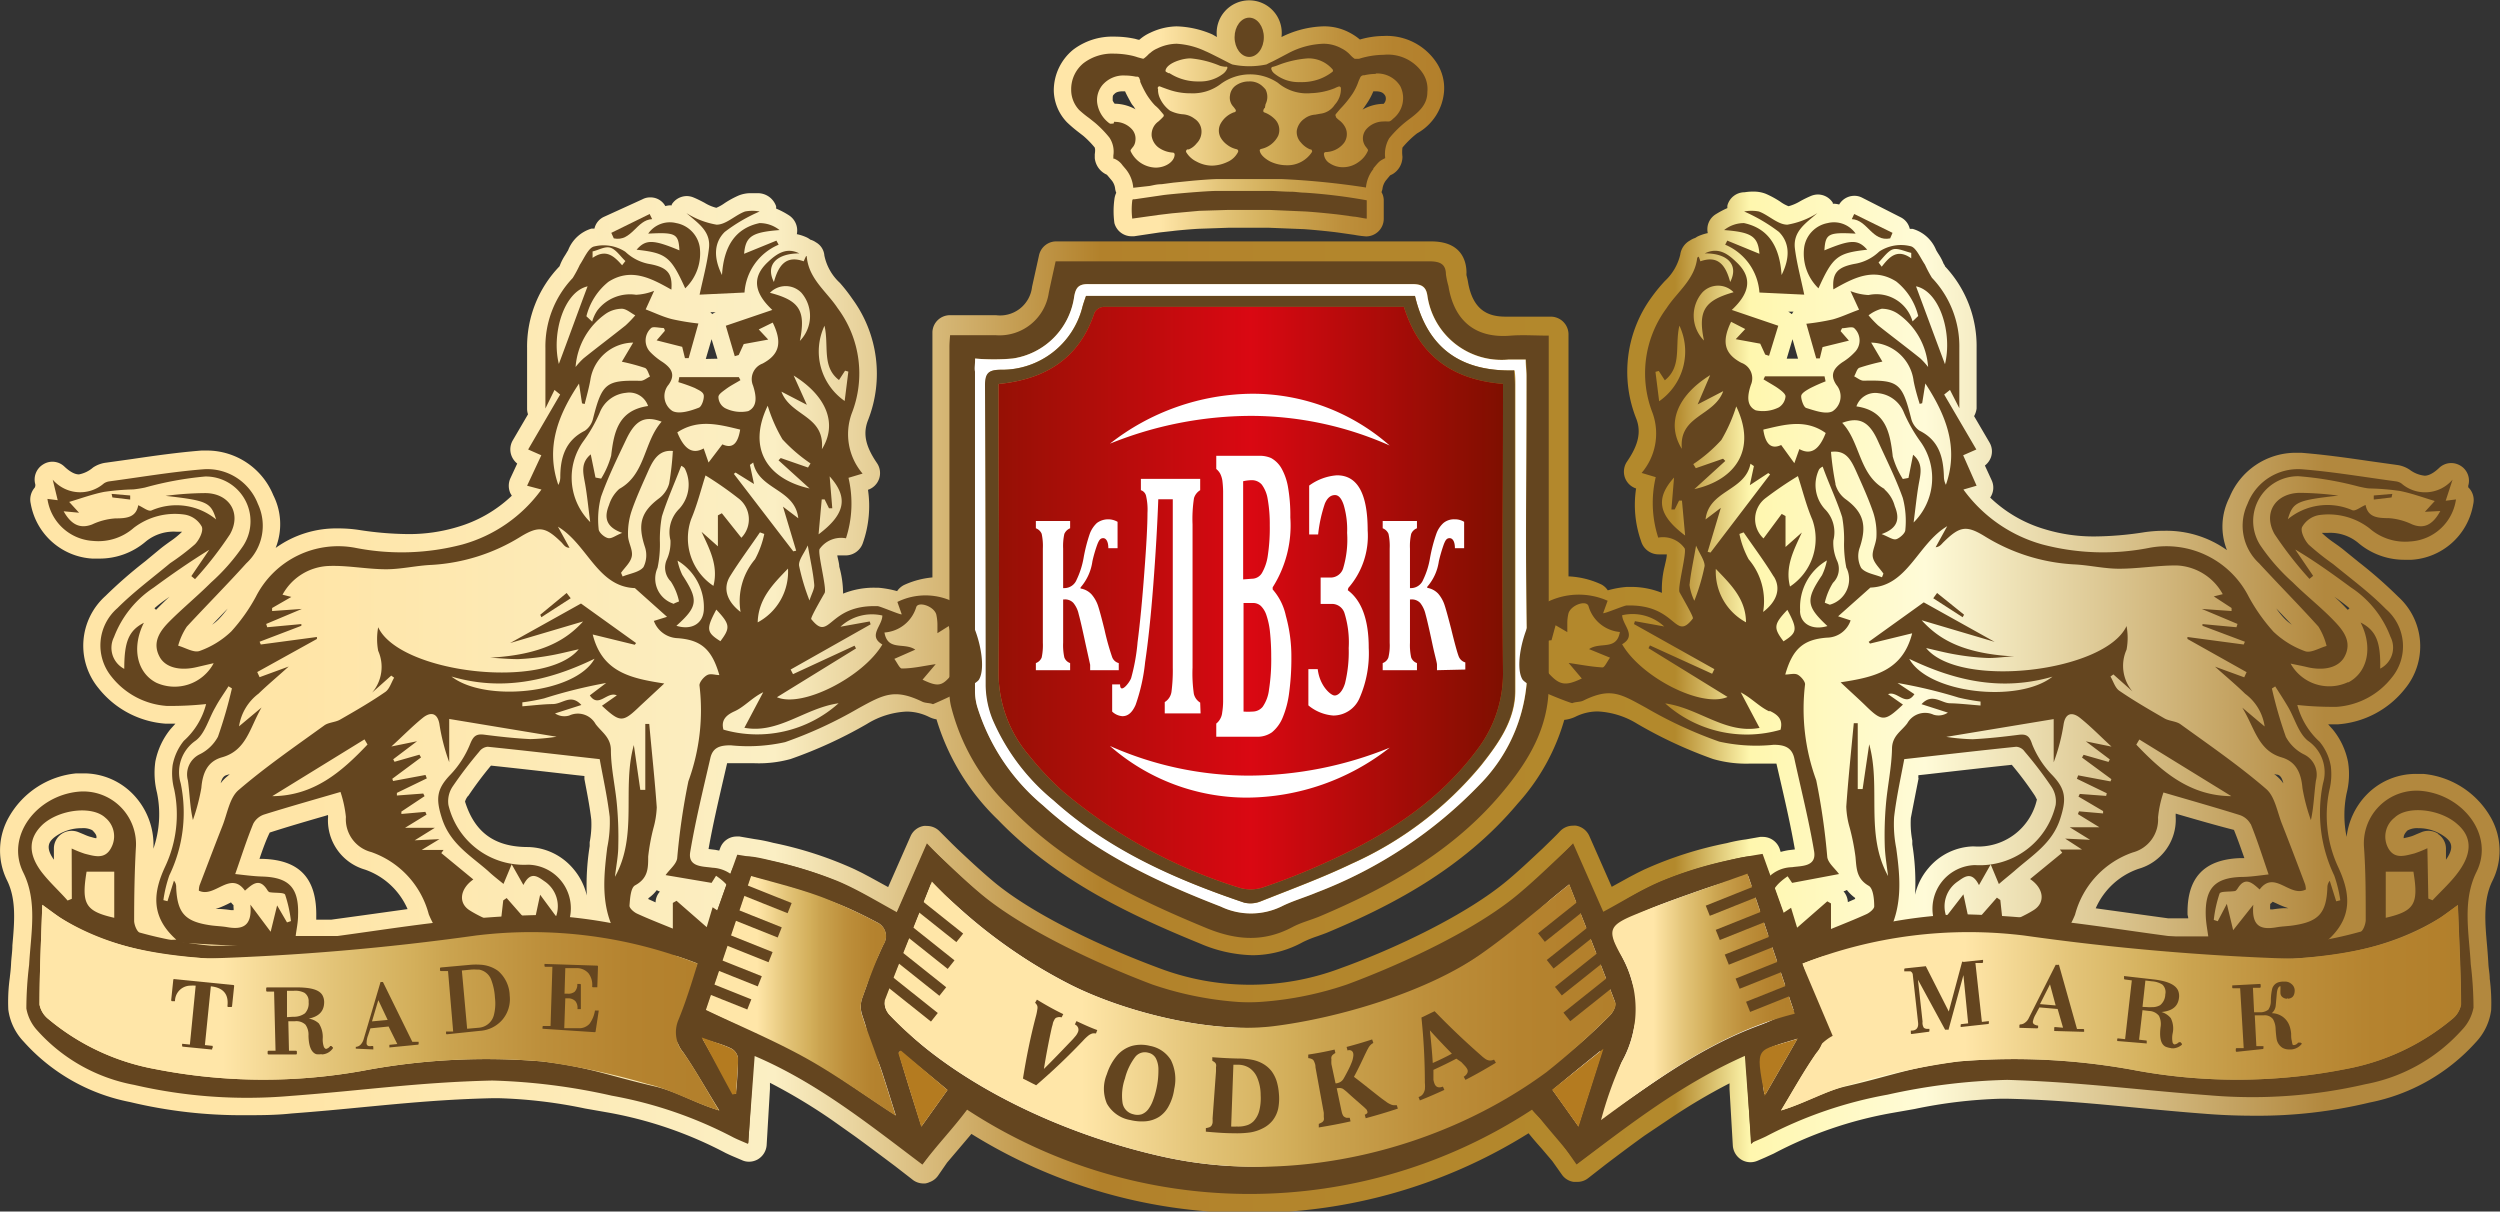 <?xml version="1.0" encoding="UTF-8"?> <svg xmlns="http://www.w3.org/2000/svg" xmlns:xlink="http://www.w3.org/1999/xlink" viewBox="0 0 189.72 91.94"><rect x="0" y="0" width="189.72" height="91.94" fill="#333333" stroke="none"/> <defs> <style>.cls-1{fill:url(#Новый_образец_градиента_23);}.cls-2{fill:url(#Новый_образец_градиента_6);}.cls-3,.cls-5{fill:#64451f;}.cls-4{fill:#fff;}.cls-5{fill-rule:evenodd;}.cls-6{fill:url(#Новый_образец_градиента_23-2);}.cls-7{fill:url(#Новый_образец_градиента_23-3);}.cls-8{fill:url(#Новый_образец_градиента_23-4);}.cls-9{fill:url(#Новый_образец_градиента_23-5);}.cls-10{fill:url(#Новый_образец_градиента_23-6);}.cls-11{fill:#b47b20;}.cls-12{fill:url(#New_Gradient_Swatch_4);}</style> <linearGradient id="Новый_образец_градиента_23" x1="79.92" y1="8.97" x2="109.68" y2="8.97" gradientUnits="userSpaceOnUse"> <stop offset="0.27" stop-color="#ffe6a8"></stop> <stop offset="0.43" stop-color="#e3c478"></stop> <stop offset="0.55" stop-color="#d3af5b"></stop> <stop offset="0.6" stop-color="#cba450"></stop> <stop offset="0.74" stop-color="#bd8f3b"></stop> <stop offset="0.87" stop-color="#b5832f"></stop> <stop offset="1" stop-color="#b27f2b"></stop> </linearGradient> <linearGradient id="Новый_образец_градиента_6" y1="53.27" x2="189.72" y2="53.27" gradientUnits="userSpaceOnUse"> <stop offset="0.11" stop-color="#ffe5a7"></stop> <stop offset="0.12" stop-color="#ffe5a7"></stop> <stop offset="0.31" stop-color="#fbefc4"></stop> <stop offset="0.44" stop-color="#b2812b"></stop> <stop offset="0.51" stop-color="#b3852c"></stop> <stop offset="0.67" stop-color="#b3892c"></stop> <stop offset="0.7" stop-color="#fff7ae"></stop> <stop offset="0.77" stop-color="#fffbd8"></stop> <stop offset="0.93" stop-color="#b2883e"></stop> </linearGradient> <linearGradient id="Новый_образец_градиента_23-2" x1="135.16" y1="76.48" x2="186.75" y2="76.48" xlink:href="#Новый_образец_градиента_23"></linearGradient> <linearGradient id="Новый_образец_градиента_23-3" x1="67.12" y1="77.73" x2="122.57" y2="77.73" xlink:href="#Новый_образец_градиента_23"></linearGradient> <linearGradient id="Новый_образец_градиента_23-4" x1="2.97" y1="76.48" x2="54.56" y2="76.48" xlink:href="#Новый_образец_градиента_23"></linearGradient> <linearGradient id="Новый_образец_градиента_23-5" x1="121.5" y1="75.66" x2="136.2" y2="75.66" xlink:href="#Новый_образец_градиента_23"></linearGradient> <linearGradient id="Новый_образец_градиента_23-6" x1="53.57" y1="75.58" x2="67.96" y2="75.58" xlink:href="#Новый_образец_градиента_23"></linearGradient> <linearGradient id="New_Gradient_Swatch_4" x1="75.73" y1="45.38" x2="114.08" y2="45.38" gradientUnits="userSpaceOnUse"> <stop offset="0.01" stop-color="#971005"></stop> <stop offset="0.5" stop-color="#da0812"></stop> <stop offset="1" stop-color="#7f0f00"></stop> </linearGradient> </defs> <g id="Слой_2" data-name="Слой 2"> <g id="Слой_1-2" data-name="Слой 1"> <path class="cls-1" d="M81.81,10l.4.31a7.13,7.13,0,0,1,.87.89c0,.06.06.1,0,.51V12A1.55,1.55,0,0,0,84,13.26l.38.45a1.24,1.24,0,0,1,.25.64,1.29,1.29,0,0,0,.08.28,1.55,1.55,0,0,0-.14.49,6.62,6.62,0,0,0,0,1.81,1.35,1.35,0,0,0,1.3,1h.19l1.94-.29,1-.11c.36-.05,1.56-.15,2-.17l2.33-.08c.19,0,.92,0,1.59,0s1.06,0,1.3,0l2.74.11c.72.05,1.85.16,2.54.25l1.26.18a7.9,7.9,0,0,0,.91.12,1.34,1.34,0,0,0,1.34-1.35V15.2a1.28,1.28,0,0,0-.17-.62,2,2,0,0,0,.07-.23,1.32,1.32,0,0,1,.3-.7l.28-.34.2-.1a1.54,1.54,0,0,0,.74-1.32,2.62,2.62,0,0,1,0-.69,7.16,7.16,0,0,1,1.11-1.08,4,4,0,0,0,2.05-3.23,3.51,3.51,0,0,0-.49-2A4.53,4.53,0,0,0,105,2.73,6.58,6.58,0,0,0,103.2,3a4.22,4.22,0,0,0-.74-.5A4.07,4.07,0,0,0,100.4,2a7.61,7.61,0,0,0-3.15.81,2.47,2.47,0,1,0-4.9,0L92,2.61A7.29,7.29,0,0,0,89.3,2a4.87,4.87,0,0,0-2,.48,3.27,3.27,0,0,0-.84.54c-.12,0-.26-.07-.45-.1a7.33,7.33,0,0,0-1.45-.14,4.9,4.9,0,0,0-3.13,1,4,4,0,0,0-1.46,3.09,3.57,3.57,0,0,0,1,2.41A10,10,0,0,0,81.81,10ZM103.4,8.32c.12-.16.24-.34.36-.52a5.05,5.05,0,0,0,.46-.87h.17c.5,0,.64.18.74.35a.55.55,0,0,1-.13.6A3.26,3.26,0,0,0,103.4,8.32ZM86.13,8.24l.05.06a3.35,3.35,0,0,0-1.59-.43.92.92,0,0,1-.15-.24c0-.35,0-.37.09-.46s.2-.24.68-.24h.17c.12.28.25.5.41.8S86,8,86.13,8.24Z"></path> <path class="cls-2" d="M189,62a6.59,6.59,0,0,0-5.1-3.27l-.54,0a5.2,5.2,0,0,0-3.82,1.64,5.52,5.52,0,0,0-1.46,3.14,8.2,8.2,0,0,1,0-3.31,5.87,5.87,0,0,0,.11-2.36,5.57,5.57,0,0,0-1.16-2.48l-.35-.39h.13l.58,0a7.14,7.14,0,0,0,5.11-2.69,5.07,5.07,0,0,0-.51-7,34,34,0,0,0-3-2.63l-1.07-.87c-.25-.21-.52-.4-.79-.59a7,7,0,0,1-.93-.75l.43,0a3.33,3.33,0,0,1,2.31.74,5.4,5.4,0,0,0,3.57,1.3l.5,0a5.06,5.06,0,0,0,4.68-4.23,1.34,1.34,0,0,0-.32-1.21l-.06-.06,0-.12a1.33,1.33,0,0,0-.59-1.52,1.38,1.38,0,0,0-.7-.2,1.33,1.33,0,0,0-.93.38c-.61.58-1,.58-1.09.58a2.3,2.3,0,0,1-1.13-.45,2.26,2.26,0,0,0-1-.37l-2-.28c-1.71-.25-3.47-.5-5.24-.64h-.44a5.43,5.43,0,0,0-5,3.39,4.85,4.85,0,0,0-.19,4,7.89,7.89,0,0,0-4.73-1.47,10.34,10.34,0,0,0-1.54.11,25.33,25.33,0,0,1-3.73.32,12.65,12.65,0,0,1-3.76-.53,10.09,10.09,0,0,1-4.21-2.42,1.18,1.18,0,0,0,.11-.19,1.32,1.32,0,0,0,0-1.13l-.51-1.11a1.41,1.41,0,0,0,.47-.66,1.34,1.34,0,0,0-.12-1.09l-1.17-2A1.62,1.62,0,0,0,150,31V29.33c0-1,0-2,0-2.91a8.82,8.82,0,0,0-2.4-6.21c0-.06-.07-.14-.11-.21a3.74,3.74,0,0,0-.34-.66c-.07-.11-.15-.23-.22-.36a2.74,2.74,0,0,0-1.78-1.61l-.22,0a1.3,1.3,0,0,0-.69-.88L141.31,15a1.25,1.25,0,0,0-.59-.14,1.34,1.34,0,0,0-1.15.66,2.08,2.08,0,0,0-.36-.06l-.12,0,0-.07a1.35,1.35,0,0,0-1.14-.63,1.39,1.39,0,0,0-.52.11,8.43,8.43,0,0,0-.8.39,3.46,3.46,0,0,1-.9.39,2.75,2.75,0,0,1-.65-.36,7.46,7.46,0,0,0-1.07-.58,2.49,2.49,0,0,0-.93-.17c-.18,0-.35,0-.69.05a1.35,1.35,0,0,0-1.3,1,.69.69,0,0,0,0,.2,7,7,0,0,0-.87.46,1.34,1.34,0,0,0-.62,1.44,3.43,3.43,0,0,0-.8.27l-.16.1a1.4,1.4,0,0,0-.39.19,1.44,1.44,0,0,0-.74,1.08,4,4,0,0,1-1.17,2,12.56,12.56,0,0,0-1,1.22,9.6,9.6,0,0,0-1.18,9.19c.4,1,.2,2-.69,3.29a1.37,1.37,0,0,0-.16,1.21,1.35,1.35,0,0,0,.85.83,8.24,8.24,0,0,0,.38,4,1.38,1.38,0,0,0,1.33,1l.41,0,.21,0c0,.26-.1.6-.15.85a7.16,7.16,0,0,0-.22,2.07,6.27,6.27,0,0,0-2.43-.45h-.24a7.62,7.62,0,0,0-1.44.26,1.28,1.28,0,0,0-.58-.49,6.55,6.55,0,0,0-2.4-.57c0-3,0-17.24,0-17.24,0-.27,0-.53,0-.81l0-.38a1.35,1.35,0,0,0-1.35-1.28l-1.84,0c-.38,0-.75,0-1.12,0h-.44c-1.14,0-2.49-.3-2.88-2.65a4.15,4.15,0,0,0-.11-.48.9.9,0,0,1,0-.19c0-.89-.37-2.39-2.67-2.39q-8.06,0-16.1,0H81.2l-.77,0-.34,0a1.34,1.34,0,0,0-1.24,1.05l-.53,2.4a2.44,2.44,0,0,1-2.73,2.15H72.1a1.33,1.33,0,0,0-1.34,1.27l0,.35c0,.24,0,.44,0,.64V43.82a6.58,6.58,0,0,0-2.1.55,1.39,1.39,0,0,0-.58.49,7.62,7.62,0,0,0-1.44-.26h-.23a6.23,6.23,0,0,0-2.43.45A7.64,7.64,0,0,0,63.69,43c0-.25-.11-.59-.15-.85l.22,0,.41,0a1.39,1.39,0,0,0,1.3-.91,8.45,8.45,0,0,0,.4-4.07,1.34,1.34,0,0,0,.7-2c-.9-1.31-1.1-2.27-.69-3.3a9.61,9.61,0,0,0-1.19-9.18,12.46,12.46,0,0,0-.95-1.22,3.89,3.89,0,0,1-1.18-2.08,1.26,1.26,0,0,0-.64-1,1.35,1.35,0,0,0-.42-.2,1.82,1.82,0,0,0-.23-.15,3.43,3.43,0,0,0-.8-.27,1.37,1.37,0,0,0-.63-1.45,5.85,5.85,0,0,0-.94-.49l0-.17a1.47,1.47,0,0,0-1.39-1l-.51,0a2.45,2.45,0,0,0-.93.17,7,7,0,0,0-1.07.58,3.17,3.17,0,0,1-.64.36,3.18,3.18,0,0,1-.91-.39c-.27-.14-.54-.28-.81-.39a1.35,1.35,0,0,0-.52-.11,1.36,1.36,0,0,0-1.14.63.64.64,0,0,0,0,.07l-.13,0a2.08,2.08,0,0,0-.36.06,1.28,1.28,0,0,0-1.14-.66,1.22,1.22,0,0,0-.59.14L45.8,16.47a1.3,1.3,0,0,0-.69.88l-.23,0A2.75,2.75,0,0,0,43.11,19c-.08.12-.15.25-.22.36a4.07,4.07,0,0,0-.35.65l-.08.2A8.78,8.78,0,0,0,40,26.42c0,.93,0,1.87,0,2.91V31a1.31,1.31,0,0,0,.07.44l-1.17,2a1.36,1.36,0,0,0-.1,1.1,1.44,1.44,0,0,0,.45.64l-.52,1.12a1.39,1.39,0,0,0,0,1.13l.11.19A10.05,10.05,0,0,1,34.69,40a12.67,12.67,0,0,1-3.77.53,25.31,25.31,0,0,1-3.72-.32,10.43,10.43,0,0,0-1.54-.11,7.88,7.88,0,0,0-4.74,1.48,4.88,4.88,0,0,0-.18-4,5.45,5.45,0,0,0-5-3.39h-.44c-1.77.14-3.54.39-5.24.64l-2,.28a2.28,2.28,0,0,0-1,.37A2.3,2.3,0,0,1,6,36c-.12,0-.48,0-1.1-.58a1.31,1.31,0,0,0-1.62-.18,1.34,1.34,0,0,0-.6,1.52l0,.12L2.64,37a1.37,1.37,0,0,0-.31,1.21A5.05,5.05,0,0,0,7,42.39l.51,0a5.39,5.39,0,0,0,3.56-1.3,3.34,3.34,0,0,1,2.31-.74h.44a6.45,6.45,0,0,1-.94.76c-.26.19-.53.38-.78.59L11,42.61a35,35,0,0,0-3,2.62,5.07,5.07,0,0,0-.52,7,7.14,7.14,0,0,0,5.11,2.69l.59,0h.13l-.36.4a5.6,5.6,0,0,0-1.16,2.47,6.15,6.15,0,0,0,.12,2.35,8,8,0,0,1-.27,4.27h0a5.51,5.51,0,0,0-1.49-4.08,5.2,5.2,0,0,0-3.82-1.64l-.54,0A6.59,6.59,0,0,0,.68,62a5.11,5.11,0,0,0-.15,4.8c.72,1.45.57,3.14.41,4.94,0,.47-.08.93-.1,1.39s-.06.72-.1,1.09a13.36,13.36,0,0,0-.11,2.39,4.32,4.32,0,0,0,1.16,2.43,14.53,14.53,0,0,0,8.07,4.59,36.19,36.19,0,0,0,8.75,1c1.13,0,2.31,0,3.51-.13,2-.15,3.79-.32,5.53-.49,3.16-.3,6.14-.59,9.75-.67h.44a36.81,36.81,0,0,1,6.55.78l1.82.32a30.59,30.59,0,0,1,8.86,3.06c.21.1.42.2.69.31l.54.23a1.24,1.24,0,0,0,.53.12,1.36,1.36,0,0,0,.68-.18,1.37,1.37,0,0,0,.67-1.09l.25-4.25,0-.47A42.46,42.46,0,0,1,63.14,85l1.78,1.26c1,.73,2,1.48,3,2.23l1.29,1a1.34,1.34,0,0,0,.82.32l.18,0a1.15,1.15,0,0,0,.33-.1,1.33,1.33,0,0,0,.64-.48l.69-1,.85-1,1-1.18a39.8,39.8,0,0,0,21.17,6h.06A39.77,39.77,0,0,0,116,86c.32.4.65.78,1,1.17l.8.94.75,1.06a1.31,1.31,0,0,0,.87.52l.07,0,.23,0a1.3,1.3,0,0,0,.8-.28l1.28-1c1-.76,2-1.51,3-2.23L126.56,85a44.57,44.57,0,0,1,4.69-2.79l0,.44.25,4.28a1.37,1.37,0,0,0,.67,1.09,1.35,1.35,0,0,0,.67.18,1.4,1.4,0,0,0,.53-.11l.56-.24.68-.31a30.59,30.59,0,0,1,8.86-3.06l1.82-.32a36.81,36.81,0,0,1,6.55-.78h.45c3.6.08,6.58.37,9.73.67,1.75.17,3.54.34,5.54.49,1.19.09,2.37.13,3.51.13a36.13,36.13,0,0,0,8.75-1,14.63,14.63,0,0,0,8.07-4.58,4.37,4.37,0,0,0,1.16-2.44,14.24,14.24,0,0,0-.11-2.38c0-.37-.08-.73-.1-1.1s-.06-.92-.1-1.39c-.16-1.79-.31-3.49.41-4.94A5.11,5.11,0,0,0,189,62ZM7.31,63.61c-.13,0-.3-.07-.51-.12a3.78,3.78,0,0,1-.41-.16l-.46-.19a1.37,1.37,0,0,0-1.25.14,1.34,1.34,0,0,0-.59,1.11v.85c-.72-1-.29-1.41,0-1.67a3.37,3.37,0,0,1,2.1-.72A1.5,1.5,0,0,1,7,63C7.32,63.31,7.35,63.47,7.31,63.61Zm94.47,9.85a19.49,19.49,0,0,1-13.84,0c-4.07-1.51-9.53-4-12.64-6.64-.91-.77-1.79-1.59-2.65-2.4l-.4-.39-.93-.93a1.35,1.35,0,0,0-1-.42.82.82,0,0,0-.22,0,1.33,1.33,0,0,0-1,.78l-1.7,3.86-1.33-.73-.62-.33-.61-.3a28.63,28.63,0,0,0-6.17-2,11.93,11.93,0,0,0-1.39-.28l-1.16-.2-.21,0a1.33,1.33,0,0,0-1.26.89l-.07.18-.31-.06-.5-.06c.32-1.82.75-3.65,1.16-5.43l.25-1.08h.22l.69,0,1.17,0A9,9,0,0,0,60,57.6a34,34,0,0,0,5.79-2.66,6.27,6.27,0,0,1,3-.94,3.87,3.87,0,0,1,1.72.41,2,2,0,0,0,.56.18,17.59,17.59,0,0,0,4.67,7.63c4.41,4.57,10,7.21,15.32,9.38a10.65,10.65,0,0,0,4,.89,8,8,0,0,0,3.82-1,8.56,8.56,0,0,1,1.09-.44c.3-.11.6-.21.9-.34,4.43-1.87,10.06-4.66,14.29-9.71a16.07,16.07,0,0,0,3.55-6.37h0a2.62,2.62,0,0,0,.83-.23,3.8,3.8,0,0,1,1.71-.41,6.27,6.27,0,0,1,3,.94A33.9,33.9,0,0,0,130,57.6a9,9,0,0,0,2.73.35l1.17,0,.74,0h.17l.25,1.08c.41,1.77.83,3.6,1.15,5.43l-.49.06a5.61,5.61,0,0,0-.59.13l-.08-.25a1.36,1.36,0,0,0-1.27-.89l-.2,0-1.08.19a11.47,11.47,0,0,0-1.44.28A28.67,28.67,0,0,0,124.75,66l-.49.24-.61.32-1.34.74-1.7-3.86a1.35,1.35,0,0,0-1-.78.82.82,0,0,0-.22,0,1.34,1.34,0,0,0-1,.42c-.3.32-.61.62-.92.92l-.39.38c-.89.83-1.76,1.66-2.67,2.42C111.31,69.41,105.85,72,101.78,73.46ZM20,65.18l-.31,0c.25-.74.5-1.43.78-2,1.36-.44,2.74-.84,4.19-1.26l.23-.07a1.1,1.1,0,0,1,0,.25,3.89,3.89,0,0,0,2.8,3.89,5.48,5.48,0,0,1,3.24,3l-3.23.45-2.55.35H24v-.2C24.06,66.69,22.76,65.28,20,65.18Zm-2.26,3.89-.2,0a8,8,0,0,0-.84-.09l-.33,0a6.39,6.39,0,0,0,.86-.35l.3-.15a1.29,1.29,0,0,0,.19.21c0,.05,0,.1,0,.15A1.51,1.51,0,0,1,17.73,69.07ZM16.1,47.41l1.18-1.23a7.86,7.86,0,0,1-.68.81A3.57,3.57,0,0,1,16.1,47.41Zm19.43,13a27.22,27.22,0,0,1,1.73-2.31l0,0c2.17.23,4.34.48,6.53.73l.56.06,0,.23c.19,1,.39,2,.52,3.07a7,7,0,0,1-.12,1.72l0,.3a18.89,18.89,0,0,0-.22,3.75,4.74,4.74,0,0,0-1-2,4.62,4.62,0,0,0-3.46-1.68c-2.58,0-4.06-1.15-4.78-3.45A1.22,1.22,0,0,1,35.53,60.39Zm-18.79-.94c.12-.55.34-.62.52-.67l.18-.05-.21.18A2.79,2.79,0,0,0,16.74,59.45Zm32.47,8.69a2.83,2.83,0,0,0,.63-.61,1,1,0,0,0,.24.11,1.28,1.28,0,0,0-.33.82l-.55-.25S49.21,68.16,49.21,68.14Zm4.35-40.92L54,25.74l.45,1.48Zm.5-3.39h0a1.21,1.21,0,0,0-.16-.16l.42,0A1.2,1.2,0,0,0,54.06,23.83ZM11.91,46.21l-.07.07-.12-.12c.2-.18.42-.35.66-.53l.49-.35Q12.38,45.73,11.91,46.21Zm165.24-.93.48.35c.24.18.46.35.67.53l-.13.12-.07-.07C177.8,45.89,177.48,45.58,177.15,45.28Zm-3.49,23.64-.34,0a7.52,7.52,0,0,0-.83.09l-.21,0a1.62,1.62,0,0,1,0-.29V68.6a1.54,1.54,0,0,0,.19-.17l.31.14A6.39,6.39,0,0,0,173.66,68.92Zm-38.07-41.7.44-1.48.42,1.48Zm.37-3.39h0a1.51,1.51,0,0,0-.26-.18l.41,0S136,23.76,136,23.83Zm36.78,22.34c.39.42.79.83,1.18,1.24a4.39,4.39,0,0,1-.51-.42A5.54,5.54,0,0,1,172.74,46.17Zm-.16,12.56.17.05c.19,0,.41.12.53.67a2.79,2.79,0,0,0-.49-.54Zm-27,.33,0-.23.56-.06c2.18-.25,4.36-.5,6.53-.73l0,0a25.24,25.24,0,0,1,1.73,2.31c.09.13.15.31.18.31h0a4.56,4.56,0,0,1-4.81,3.57,4.6,4.6,0,0,0-3.44,1.67,4.7,4.7,0,0,0-1,2,17.93,17.93,0,0,0-.21-3.82l0-.29a7,7,0,0,1-.11-1.72C145.2,61.09,145.4,60.06,145.6,59.06Zm-5.43,8.47a3.06,3.06,0,0,0,.63.61s0,0,0,.08l-.55.24a1.34,1.34,0,0,0-.33-.82A1,1,0,0,0,140.17,67.53Zm25.89,2.16h-1.5l-5.5-.76a5.49,5.49,0,0,1,3.26-3A3.88,3.88,0,0,0,165.11,62a2.46,2.46,0,0,1,0-.26l.22.07c1.45.42,2.83.82,4.2,1.17.28.69.53,1.4.79,2.14l-.31,0c-2.77.1-4.07,1.51-4,4.31C166.05,69.56,166.06,69.62,166.06,69.69Zm19-6.41a1.37,1.37,0,0,0-1.25-.14l-.46.19a2.77,2.77,0,0,1-.57.2l-.35.08c0-.13,0-.29.28-.58a1.5,1.5,0,0,1,.84-.18,3.32,3.32,0,0,1,2.09.72c.29.26.73.65,0,1.67v-.85A1.34,1.34,0,0,0,185,63.28Z"></path> <path class="cls-3" d="M72.1,25.44h3.49a3.78,3.78,0,0,0,4-3.22c.16-.78.34-1.56.52-2.39.37,0,.71,0,1,0,9.1,0,18.2,0,27.3,0,.84,0,1.31.17,1.32,1a6.56,6.56,0,0,0,.19.88c.41,2.54,1.95,4,4.74,3.76.92-.07,1.85,0,2.87,0,0,.41,0,.76,0,1.12,0,10.55,0,14.85,0,25.4,0,3.27-1.57,5.82-3.56,8.19-3.67,4.38-8.55,7.13-13.79,9.35-.69.29-1.43.47-2.09.82-2.25,1.2-4.39,1-6.73,0C86,68.13,80.79,65.57,76.66,61.29a16,16,0,0,1-4.5-7.74,4.69,4.69,0,0,1-.11-1c0-10.81,0-15.39,0-26.21C72.05,26.09,72.07,25.83,72.1,25.44ZM74,27.21c0,.47,0,.73,0,1V52.51a4.41,4.41,0,0,0,.16,1.08,15.85,15.85,0,0,0,5,7.52c3.89,3.56,8.58,5.78,13.49,7.68a5.31,5.31,0,0,0,4.59,0c.85-.43,1.78-.69,2.66-1.06a34,34,0,0,0,12.4-8.2,12.5,12.5,0,0,0,3.61-9c-.17-9.42-.06-12.59-.06-22,0-.39,0-.77-.06-1.25-.5,0-.91,0-1.31,0a5.69,5.69,0,0,1-6.15-4.84c-.1-.71-.46-.89-1.17-.89q-12.27,0-24.53,0c-.72,0-1,.22-1.1.93a5.53,5.53,0,0,1-4.66,4.72A16,16,0,0,1,74,27.21Z"></path> <path class="cls-4" d="M74,27.21a16,16,0,0,0,2.86,0,5.53,5.53,0,0,0,4.66-4.72c.13-.71.38-.94,1.1-.93q12.27,0,24.53,0c.71,0,1.07.18,1.17.89a5.69,5.69,0,0,0,6.15,4.84c.4,0,.81,0,1.31,0,0,.48.06.86.06,1.25,0,9.42-.11,12.59.06,22a12.5,12.5,0,0,1-3.61,9,34,34,0,0,1-12.4,8.2c-.88.37-1.81.63-2.66,1.06a5.31,5.31,0,0,1-4.59,0c-4.91-1.9-9.6-4.12-13.49-7.68a15.85,15.85,0,0,1-5-7.52,4.41,4.41,0,0,1-.16-1.08V28.2C73.93,27.94,74,27.68,74,27.21Zm33.41-4.75h-25c-.11.32-.2.57-.27.83A6.3,6.3,0,0,1,76,28.06c-1,0-1.21.27-1.21,1.18,0,9.69,0,13.12.05,22.81a7.25,7.25,0,0,0,.51,2.51,16.2,16.2,0,0,0,4.63,6.17c4.18,3.72,9.19,6,14.47,7.77a2.07,2.07,0,0,0,1.27-.11c2.31-.92,4.65-1.78,6.88-2.85a27.11,27.11,0,0,0,9.81-7.46c1.31-1.67,2.58-3.42,2.59-5.64,0-9.82,0-13.39,0-23.21,0-.35,0-.71-.06-1.12C110.77,28.22,108.29,26.33,107.38,22.46Z"></path> <path class="cls-3" d="M107.38,22.46c.91,3.87,3.39,5.76,7.52,5.65,0,.41.06.77.06,1.12,0,9.82,0,13.39,0,23.21,0,2.22-1.28,4-2.59,5.64a27.11,27.11,0,0,1-9.81,7.46c-2.23,1.07-4.57,1.93-6.88,2.85a2.07,2.07,0,0,1-1.27.11c-5.28-1.79-10.29-4-14.47-7.77a16.2,16.2,0,0,1-4.63-6.17,7.25,7.25,0,0,1-.51-2.51c0-9.69,0-13.12-.05-22.81,0-.91.25-1.18,1.21-1.18a6.3,6.3,0,0,0,6.19-4.77c.07-.26.16-.51.27-.83Zm-31.6,6.68v1.28c0,8.91.07,11.58,0,20.5a9.64,9.64,0,0,0,2.33,6.43,22.79,22.79,0,0,0,2.57,2.72A38.33,38.33,0,0,0,94,67.35a3,3,0,0,0,1.82,0,50.06,50.06,0,0,0,4.76-1.88c4.46-2,8.54-4.57,11.48-8.53a9.51,9.51,0,0,0,2-5.94c-.08-9,0-11.78,0-20.8V29.13c-4-.32-6.41-2.28-7.52-5.84-7.65,0-15.24,0-22.82,0a.85.85,0,0,0-.66.44C81.93,27.14,79.42,28.78,75.78,29.14Z"></path> <path class="cls-5" d="M86,14.25a2.54,2.54,0,0,0-.58-1.43l-.23-.27a1.4,1.4,0,0,0-.64-.51l-.06,0v-.24a1.91,1.91,0,0,0-.3-1.36,8.34,8.34,0,0,0-1.1-1.13l-.44-.35a7.79,7.79,0,0,1-.76-.62,2.23,2.23,0,0,1-.6-1.5V6.72a2.55,2.55,0,0,1,.94-1.93,3.59,3.59,0,0,1,2.3-.72,6.61,6.61,0,0,1,1.21.12,4.08,4.08,0,0,1,.6.16l.37.1h0l.08,0a2.6,2.6,0,0,0,.4-.36L87.31,4a1.78,1.78,0,0,1,.51-.32,3.46,3.46,0,0,1,1.48-.36,5.93,5.93,0,0,1,2.19.57c.18.07.65.31,1.07.52l.76.39.19.09a6.32,6.32,0,0,0,2.6,0l.19-.1.32-.15.31-.16L97.84,4a6.12,6.12,0,0,1,2.56-.68,2.8,2.8,0,0,1,1.4.35,2.26,2.26,0,0,1,.68.51,1.87,1.87,0,0,0,.32.28l.08,0h0l.15,0,.11,0a6.36,6.36,0,0,1,1.86-.3,3.18,3.18,0,0,1,3,1.44,2.18,2.18,0,0,1,.32,1.38c0,1-.68,1.55-1.49,2.15a8.32,8.32,0,0,0-1.41,1.37,2.39,2.39,0,0,0-.3,1.49V12h0c-.44.22-.45.24-.9.78l0,.05a2.63,2.63,0,0,0-.56,1.4,59.23,59.23,0,0,0-6.37-.64h-.51l-.17,0-.3,0H93.35l-.32,0-.17,0h-.51c-.39,0-1.48.09-1.91.13l-1.39.14-.91.12c-.35,0-.62.08-.89.13l-.63.07Zm-1.41-5a1.72,1.72,0,0,1,1.3.55,1.07,1.07,0,0,1,.27.9.87.87,0,0,1-.24.52l-.11.15a.13.13,0,0,0,0,.12,2.16,2.16,0,0,0,1.89,1.23c.77,0,1.44-.47,1.44-1a.14.14,0,0,0-.14-.14,2.1,2.1,0,0,1-1.09-.39,1.34,1.34,0,0,1-.51-.85,1.22,1.22,0,0,1,.52-1.13c.11-.1.23-.21.36-.35a.14.14,0,0,0,0-.19l-.33-.39A3.28,3.28,0,0,0,87.65,8a4.49,4.49,0,0,1-.42-.51l0,0c-.09-.12-.16-.23-.24-.36a7.89,7.89,0,0,1-.46-.92l0-.1a1.57,1.57,0,0,1-.07-.18l0,0a.18.18,0,0,0-.13-.11h0l-.12,0h0a4.3,4.3,0,0,0-.84-.09,2.1,2.1,0,0,0-1.73.75,1.81,1.81,0,0,0-.38,1.3,2.32,2.32,0,0,0,.83,1.5,1,1,0,0,0,.14.1.28.28,0,0,0,.15,0l.12,0A.9.9,0,0,1,84.57,9.22Zm19.82-3.64a3.94,3.94,0,0,0-.87.1h-.06a.3.3,0,0,0-.27.21,2.84,2.84,0,0,0-.16.38,4.19,4.19,0,0,1-.4.8,8,8,0,0,1-.94,1.16l-.33.39a.15.15,0,0,0,0,.19l0,0,0,.05.08.09.15.13a1.57,1.57,0,0,1,.51.62,1.15,1.15,0,0,1-.12,1.11,1.81,1.81,0,0,1-1.39.7.14.14,0,0,0-.14.14.89.89,0,0,0,.44.71,1.79,1.79,0,0,0,1,.3,2,2,0,0,0,1.17-.38,2,2,0,0,0,.72-.85.13.13,0,0,0,0-.12l-.1-.14a1.09,1.09,0,0,1-.26-.54,1.07,1.07,0,0,1,.25-.86A1.74,1.74,0,0,1,105,9.22a1.23,1.23,0,0,1,.26,0l.11,0c.12,0,.22-.08.35-.21a2,2,0,0,0,.54-2.48A2.05,2.05,0,0,0,104.39,5.58ZM88,6.55a.14.14,0,0,0-.12.06.14.14,0,0,0,0,.15.54.54,0,0,1,0,.11A1.54,1.54,0,0,0,88,7.4a2.45,2.45,0,0,0,.79,1,2.67,2.67,0,0,0,.93.27,1.64,1.64,0,0,1,.93.34,1.15,1.15,0,0,1,.53,1,1.26,1.26,0,0,1-.37.87,1.47,1.47,0,0,1-.6.46l-.11,0a.14.14,0,0,0-.08.09.13.13,0,0,0,0,.12,1.85,1.85,0,0,0,.78.71,2.51,2.51,0,0,0,1.18.31,2.88,2.88,0,0,0,1.19-.29,1.61,1.61,0,0,0,.78-.74.17.17,0,0,0,0-.14.17.17,0,0,0-.12-.08,1.79,1.79,0,0,1-.7-.33,1.75,1.75,0,0,1-.48-.52,1.1,1.1,0,0,1,0-1.12,1.89,1.89,0,0,1,1-.83.13.13,0,0,0,.1-.22,2.26,2.26,0,0,0-.16-.21,1,1,0,0,1-.25-.84,1.07,1.07,0,0,1,.44-.76,1.72,1.72,0,0,1,1-.31,1.41,1.41,0,0,1,.94.29,2.41,2.41,0,0,1,.32.32,1.23,1.23,0,0,1,0,1.12L96,8.12,96,8.17a.31.31,0,0,0-.12.19.14.14,0,0,0,0,.11.14.14,0,0,0,.1.07,2.21,2.21,0,0,1,.77.51A1.16,1.16,0,0,1,97,10.3a1.87,1.87,0,0,1-1.28,1,.24.24,0,0,0-.11.06.17.17,0,0,0,0,.12c.08.35.54.65.79.78a2.9,2.9,0,0,0,1.22.28,2.21,2.21,0,0,0,1.94-1,.11.11,0,0,0,0-.11.13.13,0,0,0-.07-.09l-.06,0a1.81,1.81,0,0,1-.71-.53,1.15,1.15,0,0,1-.31-.89A1.37,1.37,0,0,1,99,9a1.47,1.47,0,0,1,.81-.3l.38-.07a1.5,1.5,0,0,0,1.1-.68,1.76,1.76,0,0,0,.47-1.25.14.14,0,0,0-.14-.14h0a1.66,1.66,0,0,0-.32.13l-.18.07a5.24,5.24,0,0,1-1.62.31,3.41,3.41,0,0,1-2.53-.79,3.78,3.78,0,0,0-4.3.07,3.5,3.5,0,0,1-2.31.73A4.9,4.9,0,0,1,89,6.9c-.22-.06-.52-.17-.74-.25L88,6.55ZM99.26,4.43A7.75,7.75,0,0,0,97,4.94a3.33,3.33,0,0,1-.39.13.14.14,0,0,0-.12.07.17.17,0,0,0,0,.14l.06.13.1.12a2.89,2.89,0,0,0,2,.7A3.93,3.93,0,0,0,100.13,6a3.78,3.78,0,0,0,1-.56.15.15,0,0,0,0-.17A2.4,2.4,0,0,0,99.26,4.43Zm-8.92,0c-.65,0-1.73.36-1.88.87a.17.17,0,0,0,0,.12.15.15,0,0,0,.09.06l.11.07.08,0,.24.14a3.93,3.93,0,0,0,2,.49,2.84,2.84,0,0,0,1.77-.53,1,1,0,0,0,.38-.45.13.13,0,0,0,0-.12A.14.14,0,0,0,93,5.07,2.72,2.72,0,0,1,92.6,5,7.43,7.43,0,0,0,90.34,4.43Z"></path> <path class="cls-5" d="M85.92,16.59l2-.28,1-.12L91,16l2.24-.07c.25,0,2.84,0,3.09,0l2.77.12c.74.05,1.9.16,2.62.25l1,.14c.22,0,.83.15,1,.15V15.2A41.31,41.31,0,0,0,99,14.62c-.32,0-.69-.07-1-.07-.51,0-1.23-.06-1.56-.06H93.73c-.52,0-.93,0-1.42,0-.76,0-3.38.23-4,.31l-2.19.32c-.17,0-.18,0-.2.14a5.65,5.65,0,0,0,0,1.3"></path> <ellipse class="cls-3" cx="94.8" cy="2.83" rx="1.11" ry="1.49"></ellipse> <path class="cls-3" d="M70.8,53.44c-.25-.11-.58-.07-.83-.2-2.09-1-2.91-.54-4.84.52a32.37,32.37,0,0,1-5.55,2.56,12.88,12.88,0,0,1-4.13.24c-.8,0-1.37.15-1.55,1-.54,2.35-1.12,4.71-1.52,7.09-.2,1.18,1,1.09,1.68,1.2a2.59,2.59,0,0,1,2.36,3.37c-.13.58-.37,1.15-.62,1.92,10.09.33-8.48.28,1.58,1.38H18.29V72c4.84-.15-10-.53-4.91-.69-2-1.78-1.74-3.64-.83-5.58a9.28,9.28,0,0,0,.67-5.83,4.75,4.75,0,0,1-.12-1.83,4.14,4.14,0,0,1,.85-1.85,5.59,5.59,0,0,0,1.69-2.79,25.09,25.09,0,0,1-3,.14,5.86,5.86,0,0,1-4.17-2.21,3.75,3.75,0,0,1,.44-5.21c1.24-1.24,2.66-2.29,4-3.41A17.82,17.82,0,0,0,14.8,41.3c.32-.33.66-1,.51-1.34A1.81,1.81,0,0,0,14,39.05a5.13,5.13,0,0,0-3.84,1,4.07,4.07,0,0,1-3.09,1,3.72,3.72,0,0,1-3.47-3.19l.78.1L4,36.4a2.75,2.75,0,0,0,3.89.28,1,1,0,0,1,.4-.15c2.39-.32,4.78-.73,7.18-.92a4.11,4.11,0,0,1,4.1,2.63,3.88,3.88,0,0,1-.88,4.51c-1.47,1.63-3,3.17-4.51,4.8A5,5,0,0,0,13.52,49c.55.15,1.19.56,1.63.4a6.76,6.76,0,0,0,2.4-1.48,13.39,13.39,0,0,0,1.87-2.64A7,7,0,0,1,27,41.58a18.12,18.12,0,0,0,8.09-.26,11.06,11.06,0,0,0,6-4.17L40,36.86l1.08-2.31-1-.44,2.43-4.17-.43-.35L41.39,31c0-1.79,0-3.19,0-4.58a7.53,7.53,0,0,1,2.07-5.32,9.16,9.16,0,0,0,.54-1c.34-.51.67-1.33,1.11-1.4a3,3,0,0,1,2.35.41,3.56,3.56,0,0,0,1.91.94c1.31.26,1.67.72,1.58,1.93-1.53-.86-3.05-1.69-4.77-.6A4.87,4.87,0,0,0,44.5,24l.44.41a2.88,2.88,0,0,1,.39-.85,3.12,3.12,0,0,1,2.94-1.19,4.31,4.31,0,0,0,1.37-.3L49,23.48c.73.28,1.32.57,2,.74a18,18,0,0,0,2,.33l-.74,2.63-.28,0-.21-.86-1.94-.49.62-.72c0-.11-.07-.22-.1-.22-.32,0-.78-.13-.93,0a1.27,1.27,0,0,0-.05,1.85,5.06,5.06,0,0,0,.92.74c.65.45,1,.94.45,1.71a1.35,1.35,0,0,0,.29,2c.5.26,1.35,0,2-.25.21-.07.4-.61.38-.91s-.41-.43-.67-.58A12.49,12.49,0,0,0,51.48,29l.07-.38h4.52l.12.23c-.36.22-.74.41-1.08.66s-.6.43-.59.63a1,1,0,0,0,.5.83,2.67,2.67,0,0,0,1.76.23c.75-.36.6-1.21.37-1.93a1.26,1.26,0,0,1,.72-1.68c1.29-.69,1.51-1.6.77-3.11L57.58,25l.72.77-1.86.34-.38.83-.3.09-.68-2.31,3.53-1.2c-1.24-1.16-1.69-2.38-.33-3.64.67-.63,1.4-1.14,2.38-.65-1.72,0-2.59.87-1.93,2.17.34-1.23.9-2.06,2.26-1.57,0,0,.1-.23.16-.35s.08,0,.08.06c.18,1.66,1.51,2.59,2.34,3.85a8.29,8.29,0,0,1,1.06,8,4.61,4.61,0,0,0,.83,4.55l-1.07.32a8.55,8.55,0,0,1-.19,4.59,2,2,0,0,0-2,.81c-.17.3.56,3,.38,3.34-.91,1.58-1.09,2-1,2,1.43,1.79,1.22-1.12,5-1,.09-.05,1.76.68,1.85.62l-.33-.94a4.83,4.83,0,0,1,4.44.09c1.34.55,2.5,4.56,1.75,5.81C73.94,52.09,70.8,53.44,70.8,53.44Zm-50.15-7.3,0,.23,2.26-.16-2.71,1.14.08.25,2.59-.24,0,.13L19.7,48.7l.09.21,4.26-.57v.15L19.52,51l.18.39,2.21-.81c-.92.83-1.63,1.42-2.29,2.06a3.82,3.82,0,0,0-1.48,2.48l1.71-1.43c-.9,1.54-1.14,3.26-3,3.78-1.11.31-1.48,1.2-1.57,2.33a15.29,15.29,0,0,1-.64,2.43c-.23-1-.24-2-.38-3a1.7,1.7,0,0,1,.92-2,3.16,3.16,0,0,0,1.36-1.32,34.39,34.39,0,0,0,1.06-3.67l-.26-.16c-.33.53-.68,1-1,1.6-.5.85-.78,2-1.5,2.53a2.9,2.9,0,0,0-1.13,3.22,10.93,10.93,0,0,1-.86,7,9.73,9.73,0,0,0-.45,1.88l.31.08.49-1.56a.73.73,0,0,1,.17.51c.08,1.91.64,2.57,2.48,2.86.46.08.93.08,1.39.16,1.09.19,1.92,0,1.76-1.71l1.54,2.06.49-2L21.78,70l.3-.1a10.12,10.12,0,0,0-.44-2c-.08-.19-.76-.12-1.16-.19-.08,0-.17-.12-.22-.21-.58-.89-1.1-.41-1.67.09-1.12-1.56-2.29.59-3.5,0a1.67,1.67,0,0,1,.05-.39c.58-1.51,1.14-3,1.74-4.52.37-.93.54-2.14,1.22-2.72,2.06-1.77,4.31-3.32,6.51-4.91.33-.24.84-.23,1.2-.44,1.17-.67,2.33-1.34,3.43-2.1.32-.22.45-.71.67-1.08l-.22-.16-1.45,1.29a3,3,0,0,0,.46-3.17,4.85,4.85,0,0,1,0-1.79c1.62,3.49,12.66,4.79,15.22,1.67-.81.18-1.53.37-2.26.49a18.21,18.21,0,0,1-2.34.26c-.7,0-1.42-.07-2.13-.11,4-.22,5.82-1.38,7.06-2.75l-5.54,1.64,5.38-3,4.18,3-.1.13-3.19-.78c.72,2.88,2.91,3.33,5.43,3.72l-1.82,1.69c-1.34,1.29-1.51,1.29-2.91,0l1.13-.79c-.74-.34-1.38,1-2.05,0L46,51.83A37.37,37.37,0,0,0,41.29,53a15.43,15.43,0,0,1-1.65.3l0,.3c.77-.06,1.54-.16,2.31-.17s1.36-.81,2.17.07l-2,.64a1.28,1.28,0,0,0,1.08.16,1.54,1.54,0,0,1,2,.65c.46.61,1.14,1,1.16,1.95,0,1.4.34,2.8.46,4.2a26.76,26.76,0,0,1,.1,3.1c0,.78-.17,1.56-.25,2.34,1.76-3.18.51-6.71,1.43-10l.49,3.4.38,0v-5h.3c.19,2.11.42,4.22.57,6.33a6.85,6.85,0,0,1-.26,1.6A15.56,15.56,0,0,0,49.19,65c0,.88,0,1.65-1,2.19-.33.19-.38,1-.42,1.55,0,.19.34.49.59.6.87.4,1.77.75,2.7,1.13V68.52l.28-.16,2.29,2,.45-1.51,1,.67c.82-1.31.63-2.12-.74-3.06L54,67l-3.49-.59c.32-.45.81-.82.88-1.27a51.18,51.18,0,0,1,.85-5.85A15.71,15.71,0,0,0,53.08,52c0-.23.32-.63.59-.77s.6,0,.92,0c-.56-1.94-1.37-2.67-3.17-2.8a2,2,0,0,1-1.8-1.31l1-.31-2.44-2.18c-2.85-.1-3.6-3.33-5.84-4.66l.88,1.6c-.33,0-.45-.25-.62-.42-1.19-1.16-1.69-1.27-3.08-.43a14.37,14.37,0,0,1-6.78,2.15c-1.15.05-2.29.33-3.43.33-1.45,0-2.9-.3-4.34-.25a4.18,4.18,0,0,0-3.53,2.18l.67.17ZM45.51,57.61c-2.85-.32-5.67-.65-8.5-.94a.88.88,0,0,0-.64.37,31.44,31.44,0,0,0-2,2.62,2,2,0,0,0-.34,1.43,5.9,5.9,0,0,0,6.06,4.53,3.31,3.31,0,0,1,3.14,4.08c-.09.41-.16.82-.25,1.32h3.83c-1.25-2.19-1-4.43-.73-6.69A9.42,9.42,0,0,0,46.27,62C46.09,60.47,45.76,59,45.51,57.61ZM17.85,66.33c.66.07,1.37.17,2.09.19,2,.07,2.75.86,2.68,2.93,0,.56-.13,1.12-.18,1.58h11a9.19,9.19,0,0,1-.9-1.64,6.84,6.84,0,0,0-4.37-4.73A2.57,2.57,0,0,1,26.25,62a8.91,8.91,0,0,0-.41-1.9c-2.06.6-3.93,1.13-5.79,1.71a1.45,1.45,0,0,0-.83.7C18.73,63.7,18.34,64.93,17.85,66.33Zm-1.65-16L15,50.61c-1.32.33-2.45.06-2.89-.77-.6-1.12.07-2,.77-2.7,1-1,2.13-1.93,3.14-2.94a15.23,15.23,0,0,0,2.41-2.74,3.4,3.4,0,0,0-2.85-5.3A25.61,25.61,0,0,0,11,37c-.29.06-.59.11-.88.14a18.12,18.12,0,0,0-2.23.19c-.9.18-1.77.5-2.64.76l.75.82L4.83,38.8c.6,1.07,1.29,1.33,2.16,1a4.89,4.89,0,0,1,1.77-.46c.86,0,1.57-.08,1.73-1,.36.15.75.49,1,.4a4.74,4.74,0,0,1,4.91.68c-.4-1.31-.68-1.43-3.84-1.79a24.38,24.38,0,0,1,3-.21c1.83,0,2.8,1.52,1.89,3.13a27.53,27.53,0,0,1-2.65,3.4l-.28-.23,1.36-2c-1.49.92-2.87,1.88-4.23,2.88a7.83,7.83,0,0,0-3,3.75,1.8,1.8,0,0,0,.78,2.41c0-2.05.33-2.9,1.49-3.5-.94,1.86-.55,3.78.94,4.55A3.36,3.36,0,0,0,16.2,50.36ZM30.46,61.59l0,.18,1.82-.16.09.21-1.63,1H33l-1.53.95,1.88-.09L32,64.5h1.66l-.17.24,2.43,2c-1,.7-1.18,1.78-.27,2.35.69.44,1.46.74,2.32,1.18l.22-1.94.26-.18,2,2.28.54-2.53,1.21,1.64a2.28,2.28,0,0,0-.82-2.62c-.52-.35-1.09-.9-1.66.24l-.89-1.57-.62,1.49c-.43-.35-.82-.65-1.19-1-1.34-1.17-2.88-2.07-3.49-4-.46-1.45-.41-2.19.65-3.29a7.33,7.33,0,0,0,1.49-2.31c.24-.6.45-.8,1.05-.73,1.17.15,2.34.28,3.52.34a15.85,15.85,0,0,0,2-.18l-8.15-1.35v3.28a15.21,15.21,0,0,1-.75-2.93c-.17-.87-.71-.87-1.25-.44-.77.62-1.47,1.34-2.39,2.18l1.95-.4-1.81,1.37.1.19,1.89-.54.12.21L29.77,59.1l.06.17,2.46-.46.1.26-2.27,1.1,0,.2,2-.15.1.2ZM71.14,48.05c0-.25,0-.47,0-.68a3.75,3.75,0,0,0-.09-.75c-.2-.64-1.38-1-1.52-.54A2.72,2.72,0,0,1,67.12,48c.25,1.44,1.5.72,2.34,1.3L67.87,50c.22.3.41.74.57.73.86,0,1.72-.21,2.57-.33l-1,1.18c1.54.73,1.58.4,3-1.38l.34,1.37c.69-1,.18-3.62-.82-4.5l.14,1.71c-.39-.07,0,0-.36-.1L72,47.51ZM44.37,30.66l-.2-.05-.23-1.5c-1.6,2.39-2.55,4.86-1.57,7.69a1.26,1.26,0,0,0,.15-.59c0-1.49.39-2.79,1.86-3.52a1.55,1.55,0,0,0,.63-.94c.68-2.68,1-2.91,3.6-2.85.24,0,.48-.21.72-.33-.12-.22-.2-.58-.39-.65a15.28,15.28,0,0,0-1.75-.47L48.05,26a3.33,3.33,0,0,0-3.25,2.84C44.69,29.46,44.52,30.06,44.37,30.66ZM60,50.81l.18.35L64.85,49l.11.21-6,3.7c1.93.84,6.56-1.56,8-4-1.12-.66,0-1.41,0-2.2a3.51,3.51,0,0,0-3.18.85l2.22-.4.07.22Zm-3.74-10A2,2,0,0,0,56,37.79a26.47,26.47,0,0,0-2.46-1.71c-.34,1.06-.63,2.23-1.09,3.32a4.34,4.34,0,0,0,1.69,5.06c.39-1.51-.28-2.77-.9-4.1l1.24,1.1V39.11l.3-.16Zm-7.08-10a1.5,1.5,0,0,0-1.67-1,2.38,2.38,0,0,0-2,1.51,11.2,11.2,0,0,1-1.25,2.18,4.74,4.74,0,0,0,.53,6.12c-.15-1.14-.23-2-.38-2.86s-.38-1.6.42-2.28l.36,1.76.43.08a6.63,6.63,0,0,0,.76-1.74C46.59,32.77,46.93,31.16,49.13,30.82Zm1.93,3.42c-1.1-.14-1.55.68-1.93,1.54s-.91,2-1.27,3.07a5.39,5.39,0,0,0-.25,1.79c0,.52.37,1.07.29,1.56s-.53.86-.82,1.28l.12.28c.54-.23,1.25-.31,1.58-.71a2,2,0,0,0,.1-1.57c-.55-1.7-.29-2.63,1.11-3.67a2.14,2.14,0,0,0,.74-1.1A22.37,22.37,0,0,0,51.06,34.24ZM50.21,32c-1.3-.49-2-.1-2.69,1.35s-1.38,2.86-1.91,4.35a6.81,6.81,0,0,0-.18,2.44c0,.25.4.61.69.69s.56-.18,1.1-.39c-1.33-.47-1.35-1.26-1-2.12A2.7,2.7,0,0,1,47,37.1C49,36,48.84,33.54,50.21,32Zm5.61,3.86-.13.1,4.51,5.88.22-.05-1-3.34,1.16.88c-.25-2.25-3-2.14-3.42-4.23l-.25.18.31,1.45Zm-4.66,9.93.37-.15a4.45,4.45,0,0,0-.62-1.51,1.49,1.49,0,0,1-.3-1.68A3.17,3.17,0,0,0,50.88,41a2.5,2.5,0,0,1,.67-2.39A2.71,2.71,0,0,0,52,35.62c-.05-.16-.28-.26-.3-.27-.52,1.34-1.07,2.57-1.47,3.84a9.52,9.52,0,0,0-.15,2,8.51,8.51,0,0,1-.18,1.9A2,2,0,0,0,51.16,45.83ZM61.32,35.48l.19-.31a12.15,12.15,0,0,1-2.13-1.83,11.68,11.68,0,0,1-1.12-2.55c-1.58,3.27,0,5.57,3.18,6.28l-2.36-2.14.17-.17ZM54.9,55.37a9.26,9.26,0,0,0,8.74-2c-2.56.36-4.56,2.34-7.15,1.86l1.43-2.7c-.86.42-1.44,1.12-2.18,1.45S54.73,54.73,54.9,55.37ZM51.4,32.81c.52,1.29,1.16,1.69,2,1.22l.37,1.07,1.05-1.38c.73.34,1.17,0,1.35-1.12C54.61,32.23,53,31.76,51.4,32.81ZM34.26,51.34c2.57,2,9.42,1.28,10.86-1.35C41.51,51.74,38,52.44,34.26,51.34ZM27.89,56.5l-.23-.39-7,4.31C23.81,60.4,25.92,58.58,27.89,56.5ZM43.68,27.85a5.48,5.48,0,0,1,.61-.66c1.06-.85,2.14-1.66,3.19-2.5a8.73,8.73,0,0,0,.73-.76c-.34-.18-.66-.48-1-.5a2.22,2.22,0,0,0-1.21.36A5.43,5.43,0,0,0,43.68,27.85Zm18.69,6.24c1.22-1.94.34-4.05-2.14-5.59l1,2.22-1.93-1C60,31.6,62.61,31.52,62.37,34.09ZM56.2,46.44a4.93,4.93,0,0,1,1.1-4A7.19,7.19,0,0,0,58,40.52l-.33-.12c-.76,1.12-1.57,2.2-2.28,3.35C54.86,44.63,55.13,45.62,56.2,46.44ZM42.41,27.62c.75-2,1.47-4,2.18-5.89C42.79,22.14,41.84,25.32,42.41,27.62Zm9,14.89a4.6,4.6,0,0,0,.37,1.12C53,45.51,53,46,51.33,47.49c1.13.35,2-.14,2.08-1.17A4.13,4.13,0,0,0,51.36,42.51ZM64.1,30.43l.28-2.23-.25-.07-.46.71c-1.32-1-.75-2.6-1.1-4.12A4.58,4.58,0,0,0,64.1,30.43Zm-3.4-4.56a2.7,2.7,0,0,0,.12-3.65,1.66,1.66,0,0,0-2.39,0C60.67,22.8,61.17,23.57,60.7,25.87Zm-.9,17.28c-1.13,1.17-2.25,2.28-2.3,4.08A4.36,4.36,0,0,0,59.8,43.15Zm2.78-5.25-.22,0-.24,2.65c2.05-1.54,2.27-2.81.84-4.4l.2,2.42-.25,0ZM61.3,41.39c-.29.63-.71,1.11-.66,1.54a16.62,16.62,0,0,0,.79,2.64c.17-.54.4-.89.36-1.22C61.71,43.46,61.51,42.58,61.3,41.39Zm-6.94,4.87c-.79,1.48-.75,1.73.31,2.4C55.44,47.64,55.41,47.38,54.36,46.26ZM47.21,20.13l.25-.32c-.36-.33-.68-.84-1.1-1s-.92.17-1.39.27v.49C46,18.86,46.61,19.45,47.21,20.13Z"></path> <path class="cls-3" d="M59.09,18.57A4.25,4.25,0,0,0,56.5,22.2l-3.41.16c.28-1.3.58-2.39.71-3.51.16-1.32-.85-1.92-1.71-2.68a6.26,6.26,0,0,0,2.29.88c.73,0,1.41-.73,2.16-1a3,3,0,0,1,1.11,0A12.5,12.5,0,0,0,55,17.6c-.78.77-.9,1.88-.21,3.27.14-2.17,1-3.54,2.85-3.94a2.43,2.43,0,0,1,1.52.53c-2.1.16-2.58.48-2.69,1.8l2.45-1Z"></path> <path class="cls-3" d="M51.56,19c-.07-1.27-.28-1.38-2.37-1.27a2,2,0,0,1,2.13-.8,2.21,2.21,0,0,1,1.78,1.81A3.66,3.66,0,0,1,52,21.88c-1.09-2.41-1.44-2.68-3.69-2.93C49,18.16,49.55,18.16,51.56,19Z"></path> <path class="cls-3" d="M46.39,17.67l2.91-1.43.19.39c-1.19.05-1.55,1.74-2.91,1.46Z"></path> <path class="cls-3" d="M43.31,45.4l-2.23,1.44L41,46.65,43,45Z"></path> <path class="cls-3" d="M8.47,37.48l1.41.12,0,.31-1.35-.16Z"></path> <path class="cls-3" d="M115.53,51.55c-.74-1.25.42-5.25,1.76-5.8a5.4,5.4,0,0,1,4.71-.16l-.34.94c.1.06,1.7-.63,1.8-.58,3.81-.11,3.6,2.8,5,1,.06-.08-.13-.45-1-2-.18-.32.56-3,.38-3.34a2,2,0,0,0-2-.81,8.55,8.55,0,0,1-.19-4.59l-1.07-.32a4.61,4.61,0,0,0,.83-4.55,8.29,8.29,0,0,1,1.06-7.95c.82-1.26,2.16-2.19,2.33-3.85,0,0,.06,0,.09-.06s.14.35.15.35c1.37-.49,1.93.34,2.26,1.57.67-1.3-.2-2.19-1.93-2.17,1-.49,1.72,0,2.39.65,1.36,1.26.91,2.48-.34,3.64l3.53,1.2L134.25,27l-.29-.09-.38-.83-1.86-.34.72-.77-1.07-.55c-.73,1.51-.52,2.42.77,3.11a1.25,1.25,0,0,1,.73,1.68c-.24.72-.39,1.57.37,1.93a2.68,2.68,0,0,0,1.76-.23,1.09,1.09,0,0,0,.5-.83c0-.2-.35-.46-.59-.63s-.72-.44-1.08-.66l.11-.23h4.52l.08.38a12.67,12.67,0,0,0-1.19.53c-.26.15-.64.36-.66.58s.17.84.38.91c.65.2,1.5.51,2,.25a1.35,1.35,0,0,0,.29-2c-.52-.77-.2-1.26.44-1.71a4.46,4.46,0,0,0,.92-.74,1.27,1.27,0,0,0,0-1.85c-.16-.16-.62,0-.93,0,0,0-.06.11-.11.22l.63.72-2,.49-.21.86-.27,0-.75-2.63a17.56,17.56,0,0,0,2-.33c.63-.17,1.23-.46,2-.74l-.65-1.41a4.36,4.36,0,0,0,1.37.3,2.85,2.85,0,0,1,3.34,2l.43-.41a4.8,4.8,0,0,0-1.67-2.62c-1.73-1.09-3.25-.26-4.77.6-.09-1.21.27-1.67,1.58-1.93a3.53,3.53,0,0,0,1.9-.94,3,3,0,0,1,2.36-.41c.43.07.76.89,1.11,1.4a9.12,9.12,0,0,0,.53,1,7.54,7.54,0,0,1,2.08,5.32c0,1.39,0,2.79,0,4.58l-.71-1.39-.44.35,2.44,4.17-1,.44L150,36.86l-1,.29a11.06,11.06,0,0,0,6,4.17,18.08,18.08,0,0,0,8.08.26,7,7,0,0,1,7.58,3.72,13.82,13.82,0,0,0,1.87,2.64,6.85,6.85,0,0,0,2.4,1.48c.44.16,1.08-.25,1.63-.4a5,5,0,0,0-.62-1.47c-1.47-1.63-3-3.17-4.5-4.8a3.88,3.88,0,0,1-.88-4.51,4.11,4.11,0,0,1,4.1-2.63c2.4.19,4.78.6,7.17.92a1,1,0,0,1,.4.15,2.74,2.74,0,0,0,3.89-.28L185.6,38l.78-.1a3.72,3.72,0,0,1-3.47,3.19,4.1,4.1,0,0,1-3.1-1,5.1,5.1,0,0,0-3.83-1,1.83,1.83,0,0,0-1.28.91c-.14.32.19,1,.51,1.34a20.22,20.22,0,0,0,1.85,1.47c1.36,1.12,2.79,2.17,4,3.41a3.73,3.73,0,0,1,.44,5.21,5.82,5.82,0,0,1-4.16,2.21,25.36,25.36,0,0,1-3-.14,5.74,5.74,0,0,0,1.69,2.79,3.94,3.94,0,0,1,.85,1.85,5,5,0,0,1-.11,1.83,9.28,9.28,0,0,0,.67,5.83c.9,1.94,1.18,3.8-.83,5.58,5.1.16-9.75.54-4.91.69l0,.45H132.63c10.06-1.1-8.5-1,1.59-1.38-.26-.77-.49-1.34-.62-1.92A2.58,2.58,0,0,1,136,65.81c.65-.11,1.87,0,1.67-1.2-.4-2.38-1-4.74-1.51-7.09-.19-.81-.76-1-1.56-1a12.9,12.9,0,0,1-4.13-.24,32.28,32.28,0,0,1-5.54-2.56c-1.94-1.06-2.69-1.58-4.78-.55-.25.12-.58.08-.83.19C119.28,53.4,115.87,52.12,115.53,51.55ZM168,45.26l.68-.17a4.19,4.19,0,0,0-3.53-2.18c-1.45,0-2.9.25-4.34.25-1.15,0-2.29-.28-3.43-.33a14.37,14.37,0,0,1-6.79-2.15c-1.38-.84-1.88-.73-3.07.43-.18.17-.3.39-.63.42l.88-1.6c-2.24,1.33-3,4.56-5.83,4.66l-2.45,2.18.95.31a1.92,1.92,0,0,1-1.79,1.31c-1.8.13-2.62.86-3.17,2.8.32,0,.68-.11.92,0s.62.54.58.77a15.71,15.71,0,0,0,.85,7.25,51.17,51.17,0,0,1,.84,5.85c.08.45.56.82.89,1.27L136,67l-.34-.5c-1.37.94-1.57,1.75-.74,3.06l1-.67.46,1.51,2.29-2,.28.16v1.94c.93-.38,1.82-.73,2.7-1.13.24-.11.6-.41.58-.6,0-.54-.08-1.36-.42-1.55-.93-.54-.92-1.31-1-2.19a17.09,17.09,0,0,0-.44-2.22,6.36,6.36,0,0,1-.26-1.6c.15-2.11.37-4.22.57-6.33h.3v5l.37,0,.5-3.4c.91,3.27-.33,6.8,1.43,10-.09-.78-.23-1.56-.25-2.34a26.75,26.75,0,0,1,.09-3.1c.12-1.4.43-2.8.46-4.2,0-1,.71-1.34,1.16-1.95a1.55,1.55,0,0,1,2-.65,1.28,1.28,0,0,0,1.08-.16l-2-.64c.81-.88,1.5-.08,2.16-.07s1.54.11,2.32.17l0-.3a15.61,15.61,0,0,1-1.66-.3A37.22,37.22,0,0,0,144,51.83l1.28.85c-.66,1-1.3-.29-2,0l1.13.79c-1.4,1.32-1.58,1.32-2.92,0-.53-.51-1.08-1-1.81-1.69,2.51-.39,4.7-.84,5.43-3.72l-3.2.78-.1-.13,4.18-3,5.38,3-5.54-1.64c1.25,1.37,3,2.53,7.06,2.75-.71,0-1.42.14-2.13.11a18.41,18.41,0,0,1-2.34-.26c-.73-.12-1.45-.31-2.25-.49,2.55,3.12,13.59,1.82,15.21-1.67a4.86,4.86,0,0,1,0,1.79,3,3,0,0,0,.45,3.17l-1.45-1.29-.22.16c.22.37.35.86.67,1.08,1.11.76,2.27,1.43,3.43,2.1.37.21.87.2,1.21.44,2.2,1.59,4.45,3.14,6.5,4.91.68.58.85,1.79,1.23,2.72.59,1.5,1.16,3,1.73,4.52a1.67,1.67,0,0,1,.06.39c-1.22.64-2.38-1.51-3.51,0-.56-.5-1.09-1-1.66-.09-.06.09-.14.2-.22.21-.4.07-1.08,0-1.16.19a9.46,9.46,0,0,0-.44,2l.3.1.69-1.32.48,2L171,68.66c-.16,1.73.66,1.9,1.76,1.71.45-.08.92-.08,1.38-.16,1.84-.29,2.41-.95,2.48-2.86a.8.8,0,0,1,.18-.51l.49,1.56.31-.08a9.74,9.74,0,0,0-.46-1.88,11,11,0,0,1-.85-7,2.89,2.89,0,0,0-1.14-3.22c-.71-.56-1-1.68-1.49-2.53-.32-.55-.66-1.07-1-1.6l-.25.16a32.21,32.21,0,0,0,1.06,3.67,3.19,3.19,0,0,0,1.35,1.32,1.7,1.7,0,0,1,.93,2c-.14,1-.16,2-.38,3a14.29,14.29,0,0,1-.64-2.43c-.1-1.13-.47-2-1.57-2.33-1.81-.52-2.05-2.24-3-3.78l1.7,1.43a3.74,3.74,0,0,0-1.48-2.48c-.65-.64-1.36-1.23-2.29-2.06l2.22.81.18-.39L166,48.49v-.15l4.27.57.09-.21-3.22-1.21,0-.13,2.58.24.08-.25-2.71-1.14,2.26.16,0-.23ZM143.74,62a9.42,9.42,0,0,0,.16,2.36c.31,2.26.52,4.5-.72,6.69H147c-.1-.5-.16-.91-.26-1.32a3.32,3.32,0,0,1,3.14-4.08A5.91,5.91,0,0,0,156,61.09a2,2,0,0,0-.35-1.43,29.38,29.38,0,0,0-2-2.62.85.85,0,0,0-.64-.37c-2.82.29-5.65.62-8.5.94C144.25,59,143.92,60.47,143.74,62Zm27.06.55a1.47,1.47,0,0,0-.84-.7c-1.86-.58-3.73-1.11-5.78-1.71a8.34,8.34,0,0,0-.41,1.9,2.58,2.58,0,0,1-1.92,2.65,6.85,6.85,0,0,0-4.38,4.73,9.08,9.08,0,0,1-.89,1.64h11c-.06-.46-.17-1-.19-1.58-.06-2.07.69-2.86,2.68-2.93.72,0,1.44-.12,2.09-.19C171.67,64.93,171.28,63.7,170.8,62.52Zm7.4-10.76c1.49-.77,1.89-2.69.94-4.55,1.17.6,1.53,1.45,1.49,3.5a1.79,1.79,0,0,0,.78-2.41,7.77,7.77,0,0,0-3-3.75c-1.36-1-2.74-2-4.23-2.88l1.36,2-.28.23a28.52,28.52,0,0,1-2.65-3.4c-.9-1.61.07-3.09,1.9-3.13a24.22,24.22,0,0,1,2.94.21c-3.15.36-3.44.48-3.83,1.79a4.73,4.73,0,0,1,4.9-.68c.23.09.62-.25,1-.4.17.92.88,1,1.74,1a4.84,4.84,0,0,1,1.76.46c.87.37,1.57.11,2.17-1l-1.17.06.75-.82c-.87-.26-1.74-.58-2.63-.76a18.46,18.46,0,0,0-2.23-.19c-.3,0-.59-.08-.89-.14a25.35,25.35,0,0,0-4.59-.79,3.4,3.4,0,0,0-2.86,5.3A15.23,15.23,0,0,0,174,44.2c1,1,2.16,1.9,3.15,2.94.69.72,1.37,1.58.77,2.7-.45.83-1.58,1.1-2.9.77-.33-.08-.67-.14-1.19-.25A3.36,3.36,0,0,0,178.2,51.76Zm-20.47,8.66.1-.2,2,.15.05-.2-2.27-1.1.1-.26,2.45.46.07-.17L158,57.49l.12-.21,1.89.54.1-.19-1.82-1.37,1.95.4c-.91-.84-1.61-1.56-2.39-2.18-.54-.43-1.08-.43-1.24.44a14.55,14.55,0,0,1-.76,2.93V54.57l-8.15,1.35a15.84,15.84,0,0,0,2,.18c1.17-.06,2.35-.19,3.52-.34.6-.07.81.13,1,.73a7.19,7.19,0,0,0,1.5,2.31c1.06,1.1,1.1,1.84.64,3.29-.6,1.92-2.15,2.82-3.48,4-.37.32-.76.62-1.19,1l-.62-1.49-.89,1.57c-.57-1.14-1.15-.59-1.66-.24a2.28,2.28,0,0,0-.82,2.62L149,67.87l.54,2.53,2-2.28.26.18.21,1.94c.87-.44,1.64-.74,2.33-1.18.9-.57.76-1.65-.28-2.35l2.44-2-.18-.24H158l-1.28-.83,1.89.09-1.54-.95h2.25l-1.63-1,.08-.21,1.83.16,0-.18Zm-39.68-13-.31,1.14c-.32,0-.24.1-.63.16l.13-1.7c-1,.88-1.5,3.47-.81,4.5l.33-1.38c1.42,1.79,1.74,2.05,3.28,1.32l-1-1.18c.85.12,1.7.29,2.57.34.16,0,.35-.44.57-.74l-1.59-.65c.84-.58,2.09.14,2.34-1.3A2.72,2.72,0,0,1,120.55,46c-.15-.49-1.32-.1-1.52.54a3.14,3.14,0,0,0-.09.75c0,.21,0,.43,0,.68Zm27.16-18.62A3.32,3.32,0,0,0,142,26l.85,1.44a16.48,16.48,0,0,0-1.75.47c-.18.07-.26.43-.39.65.24.12.49.34.73.33,2.63-.06,2.91.17,3.59,2.85a1.59,1.59,0,0,0,.63.94c1.48.73,1.82,2,1.86,3.52a1.39,1.39,0,0,0,.15.59c1-2.83,0-5.3-1.56-7.69l-.24,1.5-.19.05C145.5,30.06,145.32,29.46,145.21,28.85ZM124,47.36l.07-.22,2.22.4a3.52,3.52,0,0,0-3.19-.85c.05.79,1.13,1.54,0,2.2,1.41,2.47,6,4.87,8,4l-6-3.7.11-.21,4.72,2.15.17-.35ZM135.21,39l.29.16v2.35l1.24-1.1c-.61,1.33-1.29,2.59-.9,4.1a4.34,4.34,0,0,0,1.7-5.06c-.47-1.09-.75-2.26-1.1-3.32A27.88,27.88,0,0,0,134,37.79a2,2,0,0,0-.17,3.07Zm8.42-4.39a6.35,6.35,0,0,0,.77,1.74l.43-.08.35-1.76c.81.68.56,1.48.42,2.28s-.23,1.72-.38,2.86a4.74,4.74,0,0,0,.53-6.12,11.74,11.74,0,0,1-1.25-2.18,2.36,2.36,0,0,0-1.94-1.51,1.51,1.51,0,0,0-1.68,1C143.09,31.16,143.42,32.77,143.63,34.56Zm-4.34,2.15a2.09,2.09,0,0,0,.74,1.1c1.39,1,1.66,2,1.11,3.67a1.92,1.92,0,0,0,.1,1.57c.33.4,1,.48,1.58.71l.11-.28c-.29-.42-.74-.82-.81-1.28s.27-1,.28-1.56a5.13,5.13,0,0,0-.24-1.79c-.36-1.05-.82-2.06-1.27-3.07s-.83-1.68-1.94-1.54A22.31,22.31,0,0,0,139.29,36.71Zm3.73.39a2.55,2.55,0,0,1,.77,1.26c.35.86.34,1.65-1,2.12.54.21.87.46,1.11.39s.68-.44.69-.69a6.81,6.81,0,0,0-.19-2.44c-.53-1.49-1.25-2.91-1.9-4.35s-1.4-1.84-2.7-1.35C141.18,33.54,141.06,36,143,37.1Zm-10.23-.33.31-1.45-.26-.18c-.4,2.09-3.16,2-3.41,4.23l1.16-.88-1,3.34.22.05L134.33,36l-.14-.1Zm7.34,6.33a9.14,9.14,0,0,1-.19-1.9,9.53,9.53,0,0,0-.14-2c-.4-1.27-1-2.5-1.48-3.84,0,0-.24.11-.3.27a2.72,2.72,0,0,0,.45,2.94,2.49,2.49,0,0,1,.66,2.39,3.3,3.3,0,0,0,.28,1.54,1.48,1.48,0,0,1-.31,1.68,4.89,4.89,0,0,0-.62,1.51l.38.15A2,2,0,0,0,140.13,43.1Zm-9.37-8.34.17.17-2.35,2.14c3.13-.71,4.75-3,3.18-6.28a12.2,12.2,0,0,1-1.13,2.55,11.47,11.47,0,0,1-2.13,1.83l.19.31Zm3.52,19.18c-.74-.33-1.33-1-2.18-1.45l1.43,2.7c-2.6.48-4.59-1.5-7.16-1.86a9.27,9.27,0,0,0,8.75,2C135.29,54.73,135.08,54.3,134.28,53.94Zm-.46-21.34c.17,1.09.62,1.46,1.35,1.12l1,1.38.38-1.07c.87.47,1.5.07,2-1.22C137,31.76,135.41,32.23,133.82,32.6ZM144.89,50c1.45,2.63,8.29,3.39,10.87,1.35C152,52.44,148.51,51.74,144.89,50Zm24.46,10.43-7-4.31-.23.39C164.09,58.58,166.2,60.4,169.35,60.42ZM144,23.79a2.19,2.19,0,0,0-1.2-.36,2.85,2.85,0,0,0-1,.5,8.62,8.62,0,0,0,.72.76c1.06.84,2.14,1.65,3.2,2.5a5.41,5.41,0,0,1,.6.66A5.37,5.37,0,0,0,144,23.79Zm-13.24,5.9-1.93,1,.95-2.22c-2.48,1.54-3.36,3.65-2.15,5.59C127.4,31.52,130.07,31.6,130.77,29.69Zm3.84,14.06c-.7-1.15-1.51-2.23-2.28-3.35l-.32.12a6.85,6.85,0,0,0,.7,1.92,4.9,4.9,0,0,1,1.1,4C134.88,45.62,135.16,44.63,134.61,43.75Zm10.81-22c.72,1.93,1.43,3.86,2.19,5.89C148.17,25.32,147.23,22.14,145.42,21.73Zm-8.81,24.59c0,1,.94,1.52,2.08,1.17-1.62-1.51-1.66-2-.41-3.86a4.6,4.6,0,0,0,.37-1.12A4.1,4.1,0,0,0,136.61,46.32Zm-9.16-21.6c-.35,1.52.21,3.08-1.1,4.12l-.46-.71-.25.07.28,2.23A4.6,4.6,0,0,0,127.45,24.72Zm4.13-2.55a1.64,1.64,0,0,0-2.38,0,2.68,2.68,0,0,0,.12,3.65C128.84,23.57,129.35,22.8,131.58,22.17Zm.93,25.06c0-1.8-1.17-2.91-2.29-4.08A4.37,4.37,0,0,0,132.51,47.23Zm-5.41-8.59-.25,0,.2-2.42c-1.43,1.59-1.21,2.86.84,4.4l-.24-2.65-.22,0Zm1.12,5.71a4.08,4.08,0,0,0,.37,1.22,15.51,15.51,0,0,0,.78-2.64c0-.43-.37-.91-.65-1.54C128.51,42.58,128.31,43.46,128.22,44.35Zm7.12,4.31c1.07-.67,1.1-.92.31-2.4C134.6,47.38,134.57,47.64,135.34,48.66Zm9.71-29v-.49c-.46-.1-1-.38-1.38-.27s-.74.63-1.1,1l.24.32C143.41,19.45,144,18.86,145.05,19.61Z"></path> <path class="cls-3" d="M130.92,18.57a4.26,4.26,0,0,1,2.6,3.63l3.4.16c-.27-1.3-.57-2.39-.71-3.51-.15-1.32.85-1.92,1.71-2.68a6.22,6.22,0,0,1-2.28.88c-.73,0-1.42-.73-2.16-1a3,3,0,0,0-1.12,0A12.83,12.83,0,0,1,135,17.6c.77.77.9,1.88.2,3.27-.14-2.17-1-3.54-2.85-3.94a2.4,2.4,0,0,0-1.51.53c2.09.16,2.57.48,2.68,1.8l-2.44-1Z"></path> <path class="cls-3" d="M138.45,19c.08-1.27.29-1.38,2.37-1.27a2,2,0,0,0-2.13-.8,2.21,2.21,0,0,0-1.77,1.81A3.66,3.66,0,0,0,138,21.88c1.09-2.41,1.44-2.68,3.7-2.93C141,18.16,140.47,18.16,138.45,19Z"></path> <path class="cls-3" d="M143.62,17.67l-2.91-1.43-.18.39c1.19.05,1.54,1.74,2.91,1.46Z"></path> <path class="cls-3" d="M146.71,45.4l2.23,1.44.11-.19L147,45Z"></path> <path class="cls-3" d="M181.55,37.48l-1.41.12,0,.31,1.35-.16Z"></path> <path class="cls-3" d="M53.39,72.06c.56-1.6,1.12-3.17,1.67-4.73.91-2.58.93-2.63,3.57-2a33.6,33.6,0,0,1,4.91,1.52c1.53.64,3,1.54,4.55,2.39l2.26-5.14c1.41,1.29,2.7,2.58,4.09,3.74,3.29,2.75,9,5.36,13,6.87a25.79,25.79,0,0,0,21.42-2.16A51.46,51.46,0,0,0,119.38,64l2.38,5.4c3.62-2.76,7.71-3.92,12-4.6l2.59,7.24a36.75,36.75,0,0,1,12.44-2.66c9.53.18,16.71,2.41,24.88,2.33a30.53,30.53,0,0,0,5.44-1c.2,0,.42-.59.42-.89,0-1.84,0-3.68-.13-5.51a4,4,0,0,1,4.37-4.29c3.17.31,5.54,3.38,4.17,6.14-1.09,2.2-.57,4.64-.44,7a28.29,28.29,0,0,1,.21,3.31,3.32,3.32,0,0,1-.86,1.67,13.06,13.06,0,0,1-7.35,4.14,38,38,0,0,1-11.84.84c-5.64-.42-9.71-1-15.34-1.17a46.67,46.67,0,0,0-9.07,1.12,32.06,32.06,0,0,0-9.23,3.17c-.31.15-.62.28-1.11.49-.17-2.24-.33-4.35-.5-6.67-4.75,2-8.63,5.15-12.73,8.24-1.15-1.53-2.27-2.67-3.39-4.17a39.12,39.12,0,0,1-42.88,0c-.53.68-1.13,1-1.69,1.78s-1.1,1.55-1.68,2.38c-4.06-3.05-8-6.13-12.84-8.27l-.41,6.72c-.63-.33-3.94-7.12-6.19-8.21ZM119,66.9a39,39,0,0,1-10.44,7.83c-4.12,2.08-10.67,3.75-15.41,3.17-5-.61-11.72-2.62-15.8-5.49C75.09,70.82,73,69,70.67,67.13c-1.17,3-2.37,6-3.5,9-.09.25.2.77.46,1a56.6,56.6,0,0,0,4.78,4.26c8,5.88,19,8.61,29,6.43,7.33-1.61,15.74-5.36,20.87-10.8a1.31,1.31,0,0,0,.32-1.09C121.44,73,120.25,70,119,66.9Zm16.16,17.37c1.84-.55,3.19-1.43,4.92-1.83,3.48-.8,5-1.48,8.54-1.89a50.17,50.17,0,0,1,13.55.7A42.45,42.45,0,0,0,178,81.13a17.57,17.57,0,0,0,8.09-3.79,1.85,1.85,0,0,0,.68-1.1c0-2.46-.15-4.93-.24-7.56-.54.39-.92.68-1.32.95-13.35,8.19-31.86-3-48.41,3.5.5,1.49.9,2.92,1.46,4.28a2.4,2.4,0,0,1-.41,2.51C136.89,81.3,136.07,82.76,135.16,84.27ZM68.22,85a29.63,29.63,0,0,0-1.53-4.39,8.15,8.15,0,0,1,.12-8.29c.92-1.71.78-2.11-1-2.87C63,68.29,60,67.36,57.11,66.3L53.52,77C59.05,78.33,63.51,81.55,68.22,85Zm64.51-18.54c-1.88.54-3.69,1-5.44,1.59a38.41,38.41,0,0,0-4.13,1.9,1.15,1.15,0,0,0-.52,1.72c.62,1.35,1.14,2.74,1.64,4.14a2,2,0,0,1,0,1.17c-.39,1.24-.88,2.45-1.29,3.68s-.86,2.67-1.28,4c2.37-1.54,4.6-3.15,7-4.48s4.9-2.36,7.41-3.56Zm51.55,1.73.32.13c.68-.73,1.44-1.41,2-2.2,1-1.39,1-2.61-.11-3.57-1.27-1.15-3.77-1.45-4.76-.51a1.83,1.83,0,0,0-.52,2.27c.47.92,1.26.64,2,.46a8.54,8.54,0,0,0,1-.4Zm-62.73,11.7-.15-.15-3.56,3c.65.91,1.23,1.74,2,2.79C120.44,83.48,121,81.7,121.55,79.91ZM71.93,82.7l-3.85-3.11L70,85.51ZM181.05,66.15v3.5c2.2-.51,2.5-1.05,2.1-3.5ZM53.31,78.83l2.49,4.33C56.55,79.19,56.43,79.81,53.31,78.83ZM133.84,83l.3.06c.73-1.37,1.47-2.74,2.33-4.33-.93.34-1.62.54-2.26.85a1,1,0,0,0-.5.71C133.7,81.18,133.79,82.09,133.84,83Z"></path> <path class="cls-4" d="M119,66.9c1.25,3.14,2.44,6.06,3.56,9a1.31,1.31,0,0,1-.32,1.09c-5.13,5.44-13.54,9.19-20.87,10.8-9.92,2.18-21-.55-29-6.43a56.6,56.6,0,0,1-4.78-4.26c-.26-.24-.55-.76-.46-1,1.13-3,2.33-6,3.5-9C73,69,75.09,70.82,77.35,72.41c4.08,2.87,10.83,4.88,15.8,5.49,4.74.58,11.29-1.09,15.41-3.17A39,39,0,0,0,119,66.9Z"></path> <path class="cls-6" d="M135.16,84.27c.91-1.51,1.73-3,2.67-4.35a2.4,2.4,0,0,0,.41-2.51c-.56-1.36-1-2.79-1.46-4.28A34.47,34.47,0,0,1,153.65,71,188.57,188.57,0,0,0,174,72.76c3.88-.31,7.9-.91,11.2-3.13.4-.27.78-.56,1.32-.95.09,2.63.21,5.1.24,7.56a1.85,1.85,0,0,1-.68,1.1A17.57,17.57,0,0,1,178,81.13a42.45,42.45,0,0,1-15.81.12,50.17,50.17,0,0,0-13.55-.7,56,56,0,0,0-8.05,1.71C138.84,82.66,137,83.72,135.16,84.27Z"></path> <path class="cls-4" d="M68.22,85c-4.71-3.47-9.17-6.69-14.7-8.07L57.11,66.3c2.93,1.06,5.86,2,8.68,3.17,1.8.76,1.94,1.16,1,2.87a8.15,8.15,0,0,0-.12,8.29A29.63,29.63,0,0,1,68.22,85Z"></path> <path class="cls-4" d="M132.73,66.48l3.42,10.16c-2.51,1.2-5,2.24-7.41,3.56s-4.61,2.94-7,4.48c.42-1.33.83-2.67,1.28-4s.9-2.44,1.29-3.68a2,2,0,0,0,0-1.17c-.5-1.4-1-2.79-1.64-4.14a1.15,1.15,0,0,1,.52-1.72,38.41,38.41,0,0,1,4.13-1.9C129,67.45,130.85,67,132.73,66.48Z"></path> <path class="cls-4" d="M121.55,79.91c-.55,1.79-1.11,3.57-1.74,5.6-.74-1.05-1.32-1.88-2-2.79l3.56-3Z"></path> <path class="cls-4" d="M71.93,82.7l-2,2.81-1.89-5.92Z"></path> <path class="cls-4" d="M53.31,78.83c3.12,1,3.24.36,2.49,4.33Z"></path> <path class="cls-4" d="M133.84,83c-.05-.9-.14-1.81-.13-2.71a1,1,0,0,1,.5-.71c.64-.31,1.33-.51,2.26-.85-.86,1.59-1.6,3-2.33,4.33Z"></path> <rect class="cls-3" x="116.39" y="69.33" width="4.55" height="0.83" transform="translate(-17.61 89.15) rotate(-38.55)"></rect> <rect class="cls-3" x="117.04" y="71.36" width="4.55" height="0.83" transform="translate(-18.73 90.01) rotate(-38.55)"></rect> <rect class="cls-3" x="117.68" y="73.41" width="4.55" height="0.83" transform="translate(-19.86 90.85) rotate(-38.55)"></rect> <rect class="cls-3" x="118.32" y="75.37" width="4.55" height="0.83" transform="translate(-20.95 91.67) rotate(-38.55)"></rect> <rect class="cls-3" x="130.39" y="69.5" width="4.55" height="0.83" transform="translate(-16.47 54.22) rotate(-21.78)"></rect> <rect class="cls-3" x="129.63" y="67.66" width="4.55" height="0.83" transform="translate(-15.84 53.8) rotate(-21.78)"></rect> <rect class="cls-3" x="131.07" y="71.37" width="4.55" height="0.83" transform="translate(-17.12 54.6) rotate(-21.78)"></rect> <rect class="cls-3" x="131.89" y="73.2" width="4.55" height="0.83" transform="translate(-17.74 55.04) rotate(-21.78)"></rect> <rect class="cls-3" x="132.69" y="74.96" width="4.55" height="0.83" transform="translate(-18.33 55.46) rotate(-21.78)"></rect> <rect class="cls-3" x="68.69" y="69.31" width="4.55" height="0.83" transform="translate(83.01 168.49) rotate(-141.45)"></rect> <rect class="cls-3" x="68.03" y="71.34" width="4.55" height="0.83" transform="translate(80.57 171.69) rotate(-141.45)"></rect> <rect class="cls-3" x="67.4" y="73.38" width="4.55" height="0.83" transform="translate(78.17 174.94) rotate(-141.45)"></rect> <rect class="cls-3" x="66.76" y="75.34" width="4.55" height="0.83" transform="translate(75.81 178.03) rotate(-141.45)"></rect> <rect class="cls-3" x="54.97" y="69.69" width="4.55" height="0.83" transform="translate(84.4 156.45) rotate(-158.22)"></rect> <rect class="cls-3" x="55.73" y="67.85" width="4.55" height="0.83" transform="translate(86.54 153.18) rotate(-158.22)"></rect> <rect class="cls-3" x="54.29" y="71.56" width="4.55" height="0.83" transform="translate(82.38 159.8) rotate(-158.22)"></rect> <rect class="cls-3" x="53.47" y="73.39" width="4.55" height="0.83" transform="translate(80.12 163.04) rotate(-158.22)"></rect> <rect class="cls-3" x="52.67" y="75.15" width="4.55" height="0.83" transform="translate(77.93 166.12) rotate(-158.22)"></rect> <path class="cls-3" d="M139.08,78.61c-2.25,1.09-5.56,7.88-6.2,8.21l-.4-6.72c-4.86,2.14-8.78,5.22-12.84,8.27-.58-.83-1.12-1.62-1.68-2.38s-1.16-1.1-1.7-1.78a39.11,39.11,0,0,1-42.87,0c-1.12,1.5-2.25,2.64-3.39,4.17-4.1-3.09-8-6.22-12.73-8.24-.17,2.32-.33,4.43-.5,6.67-.49-.21-.81-.34-1.11-.49a32.06,32.06,0,0,0-9.23-3.17A46.67,46.67,0,0,0,37.36,82c-5.64.13-9.7.75-15.34,1.17a38,38,0,0,1-11.84-.84A13.06,13.06,0,0,1,2.83,78.2,3.32,3.32,0,0,1,2,76.53a28.29,28.29,0,0,1,.21-3.31c.13-2.36.65-4.8-.44-7-1.37-2.76,1-5.83,4.17-6.14a4,4,0,0,1,4.37,4.29c-.1,1.83-.13,3.67-.13,5.51,0,.3.22.84.42.89a30.53,30.53,0,0,0,5.44,1c8.17.08,15.35-2.15,24.88-2.33a36.79,36.79,0,0,1,12.44,2.66l2.59-7.24c4.33.68,8.42,1.84,12,4.6L70.34,64a51.46,51.46,0,0,0,10.49,8.54,25.78,25.78,0,0,0,21.42,2.16c4.07-1.51,9.74-4.12,13-6.87,1.39-1.16,2.68-2.45,4.09-3.74l2.26,5.14c1.59-.85,3-1.75,4.55-2.39a33.23,33.23,0,0,1,4.91-1.52c2.64-.64,2.66-.59,3.57,2,.55,1.56,1.11,3.13,1.67,4.73Zm-71.93-2.7A1.35,1.35,0,0,0,67.48,77C72.61,82.44,81,86.19,88.35,87.8c9.92,2.18,21-.55,29-6.43a56.6,56.6,0,0,0,4.78-4.26c.26-.24.55-.76.46-1-1.13-3-2.33-6-3.5-9-2.32,1.85-4.42,3.69-6.69,5.28-4.07,2.87-10.82,4.88-15.8,5.49-4.73.58-11.29-1.09-15.4-3.17A39,39,0,0,1,70.72,66.9C69.47,70,68.28,73,67.15,75.91Zm-15.26,4a2.4,2.4,0,0,1-.41-2.51c.56-1.36,1-2.79,1.46-4.28-16.55-6.49-35.06,4.69-48.41-3.5-.4-.27-.78-.56-1.32-.95C3.12,71.31,3,73.78,3,76.24a1.85,1.85,0,0,0,.68,1.1,17.53,17.53,0,0,0,8.09,3.79,42.45,42.45,0,0,0,15.81.12,50.14,50.14,0,0,1,13.55-.7c3.53.41,5.06,1.09,8.54,1.89,1.73.4,3.08,1.28,4.92,1.83C53.64,82.76,52.83,81.3,51.89,79.92Zm84.31-3L132.61,66.3c-2.93,1.06-5.86,2-8.68,3.17-1.8.76-1.94,1.16-1,2.87a8.15,8.15,0,0,1,.12,8.29A28.53,28.53,0,0,0,121.5,85C126.21,81.55,130.67,78.33,136.2,77Zm-82.63-.31c2.51,1.2,5,2.24,7.41,3.56s4.61,2.94,7,4.48c-.42-1.33-.83-2.67-1.28-4s-.9-2.44-1.29-3.68a2,2,0,0,1,0-1.17c.5-1.4,1-2.79,1.64-4.14A1.15,1.15,0,0,0,66.56,70a37.68,37.68,0,0,0-4.14-1.9c-1.74-.62-3.55-1-5.43-1.59ZM5.44,64.39a8.54,8.54,0,0,0,1,.4c.73.18,1.53.46,2-.46A1.82,1.82,0,0,0,8,62.06c-1-.94-3.49-.64-4.76.51-1.06,1-1.14,2.18-.11,3.57.6.79,1.36,1.47,2,2.2l.32-.13ZM69.91,85.51l2-2.79-3.55-3-.15.15C68.72,81.7,69.28,83.48,69.91,85.51Zm49.84,0,1.89-5.92-3.85,3.11ZM6.57,66.15c-.4,2.45-.1,3,2.1,3.5v-3.5Zm127.35,17,2.49-4.33C133.29,79.81,133.17,79.19,133.92,83.16ZM56,80.28a1,1,0,0,0-.5-.71c-.64-.31-1.33-.51-2.26-.85.86,1.59,1.6,3,2.33,4.33l.3-.06C55.93,82.09,56,81.18,56,80.28Z"></path> <path class="cls-7" d="M70.72,66.9c-1.25,3.14-2.44,6.06-3.57,9A1.35,1.35,0,0,0,67.48,77C72.61,82.44,81,86.19,88.35,87.8c9.92,2.18,21-.55,29-6.43a56.6,56.6,0,0,0,4.78-4.26c.26-.24.55-.76.46-1-1.13-3-2.33-6-3.5-9-2.32,1.85-4.42,3.69-6.69,5.28-4.07,2.87-10.82,4.88-15.8,5.49-4.73.58-11.29-1.09-15.4-3.17A39,39,0,0,1,70.72,66.9Z"></path> <path class="cls-8" d="M54.56,84.27c-.92-1.51-1.73-3-2.67-4.35a2.4,2.4,0,0,1-.41-2.51c.56-1.36,1-2.79,1.46-4.28A34.47,34.47,0,0,0,36.07,71a188.57,188.57,0,0,1-20.34,1.74c-3.88-.31-7.9-.91-11.2-3.13-.4-.27-.78-.56-1.32-.95C3.12,71.31,3,73.78,3,76.24a1.85,1.85,0,0,0,.68,1.1,17.53,17.53,0,0,0,8.09,3.79,42.45,42.45,0,0,0,15.81.12,50.14,50.14,0,0,1,13.55-.7,56.28,56.28,0,0,1,8,1.71C50.88,82.66,52.72,83.72,54.56,84.27Z"></path> <path class="cls-9" d="M121.5,85c4.71-3.47,9.17-6.69,14.7-8.07L132.61,66.3c-2.93,1.06-5.86,2-8.68,3.17-1.8.76-1.94,1.16-1,2.87a8.15,8.15,0,0,1,.12,8.29A28.53,28.53,0,0,0,121.5,85Z"></path> <path class="cls-10" d="M57,66.48,53.57,76.64c2.51,1.2,5,2.24,7.41,3.56s4.61,2.94,7,4.48c-.42-1.33-.83-2.67-1.28-4s-.9-2.44-1.29-3.68a2,2,0,0,1,0-1.17c.5-1.4,1-2.79,1.64-4.14A1.15,1.15,0,0,0,66.56,70a37.68,37.68,0,0,0-4.14-1.9C60.68,67.45,58.87,67,57,66.48Z"></path> <path class="cls-11" d="M68.17,79.91c.55,1.79,1.11,3.57,1.74,5.6l2-2.79-3.55-3Z"></path> <path class="cls-11" d="M117.79,82.7l2,2.81,1.89-5.92Z"></path> <path class="cls-11" d="M136.41,78.83c-3.12,1-3.24.36-2.49,4.33Z"></path> <path class="cls-11" d="M55.88,83c0-.9.14-1.81.13-2.71a1,1,0,0,0-.5-.71c-.64-.31-1.33-.51-2.26-.85.86,1.59,1.6,3,2.33,4.33Z"></path> <rect class="cls-3" x="68.78" y="69.33" width="4.55" height="0.83" transform="translate(83.16 168.58) rotate(-141.45)"></rect> <rect class="cls-3" x="68.12" y="71.36" width="4.55" height="0.83" transform="translate(80.72 171.79) rotate(-141.45)"></rect> <rect class="cls-3" x="67.49" y="73.41" width="4.55" height="0.83" transform="translate(78.32 175.04) rotate(-141.45)"></rect> <rect class="cls-3" x="66.85" y="75.37" width="4.55" height="0.83" transform="translate(75.96 178.13) rotate(-141.45)"></rect> <rect class="cls-3" x="54.78" y="69.5" width="4.55" height="0.83" transform="translate(84.1 156.01) rotate(-158.22)"></rect> <rect class="cls-3" x="55.54" y="67.66" width="4.55" height="0.83" transform="translate(86.24 152.74) rotate(-158.22)"></rect> <rect class="cls-3" x="54.1" y="71.37" width="4.55" height="0.83" transform="translate(82.08 159.37) rotate(-158.22)"></rect> <rect class="cls-3" x="53.28" y="73.2" width="4.55" height="0.83" transform="translate(79.82 162.6) rotate(-158.22)"></rect> <rect class="cls-3" x="52.48" y="74.96" width="4.55" height="0.83" transform="translate(77.63 165.69) rotate(-158.22)"></rect> <rect class="cls-3" x="116.48" y="69.31" width="4.55" height="0.83" transform="translate(-17.57 89.21) rotate(-38.55)"></rect> <rect class="cls-3" x="117.14" y="71.34" width="4.55" height="0.83" transform="translate(-18.69 90.06) rotate(-38.55)"></rect> <rect class="cls-3" x="117.77" y="73.38" width="4.55" height="0.83" transform="translate(-19.83 90.9) rotate(-38.55)"></rect> <rect class="cls-3" x="118.41" y="75.34" width="4.55" height="0.83" transform="translate(-20.91 91.72) rotate(-38.55)"></rect> <rect class="cls-3" x="130.2" y="69.69" width="4.55" height="0.83" transform="translate(-16.56 54.16) rotate(-21.78)"></rect> <rect class="cls-3" x="129.44" y="67.85" width="4.55" height="0.83" transform="translate(-15.93 53.75) rotate(-21.78)"></rect> <rect class="cls-3" x="130.88" y="71.56" width="4.55" height="0.83" transform="translate(-17.2 54.55) rotate(-21.78)"></rect> <rect class="cls-3" x="131.7" y="73.39" width="4.55" height="0.83" transform="translate(-17.82 54.98) rotate(-21.78)"></rect> <rect class="cls-3" x="132.5" y="75.15" width="4.55" height="0.83" transform="translate(-18.42 55.4) rotate(-21.78)"></rect> <path class="cls-3" d="M24.43,80h-.05A1.35,1.35,0,0,1,24,80c-.37-.13-.57-.59-.59-1.4a1.3,1.3,0,0,0-.23-.84,1,1,0,0,0-.79-.26h-.51l.05,2.24h.53a.07.07,0,0,1,.07.07v.14s0,.07-.06.07l-2.09,0a.07.07,0,0,1-.07-.07v-.14a.07.07,0,0,1,.06-.07h.54l-.11-4.49h-.53a.07.07,0,0,1-.07-.07V75a.07.07,0,0,1,.06-.07l2.2,0c1.09,0,1.74.16,2,.58a1.08,1.08,0,0,1,.14.54c0,.67-.38,1.09-1.17,1.25a1.45,1.45,0,0,1,.77.37,1.89,1.89,0,0,1,.29,1.16,1.72,1.72,0,0,0,.09.62c.05.09.1.14.17.15a.56.56,0,0,0,.31-.22l0,0h0l0,0h.09l.1.1a.06.06,0,0,1,0,.09,1.07,1.07,0,0,1-.85.45Zm-2.19-2.84a1.42,1.42,0,0,0,.9-.26,1.09,1.09,0,0,0,.28-.86.75.75,0,0,0-.32-.7,1.52,1.52,0,0,0-.82-.15h-.5l0,2Zm147.5,2.66a.07.07,0,0,1-.07-.06v-.15a.07.07,0,0,1,.06-.07l.54,0L170,75l-.54,0a.06.06,0,0,1-.06-.06v-.16a.06.06,0,0,1,0,0,.05.05,0,0,1,0,0l2.09-.11a.07.07,0,0,1,.07.06v.16a.07.07,0,0,1-.07.07l-.52,0,.09,1.86.42,0a1,1,0,0,0,.66-.2,1.17,1.17,0,0,0,.19-.66c0-.48.07-.75.08-.82a.73.73,0,0,1,.45-.58,1.31,1.31,0,0,1,.4-.07h.13a.73.73,0,0,1,.49.17.64.64,0,0,1,.26.49c0,.5-.26.62-.51.64l-.05-.07v.07h0a.53.53,0,0,1-.34-.1.4.4,0,0,1-.18-.31,2.16,2.16,0,0,1,0-.29c0-.11,0-.19,0-.25h0c-.13,0-.23.18-.27.48l-.09,1a.87.87,0,0,1-.3.57,1.44,1.44,0,0,1,1.36,1,2.42,2.42,0,0,1,.11.55c0,.18,0,.37.05.55a2.16,2.16,0,0,0,.05.25.09.09,0,0,0,.09.07.42.42,0,0,0,.34-.19s0,0,.05,0h.13l.11.08s0,0,0,0a.06.06,0,0,1,0,0,1.13,1.13,0,0,1-.78.44h-.17a1,1,0,0,1-.52-.12,1,1,0,0,1-.45-.66,8.11,8.11,0,0,1-.08-.83,1.53,1.53,0,0,0-.2-.69.78.78,0,0,0-.68-.29h-.08l-.62,0,.12,2.34.54,0a0,0,0,0,1,0,0,.05.05,0,0,1,0,0v.15s0,.07-.06.07Zm-4.85-.27h-.13l0-.07,0,.06h0a1.61,1.61,0,0,1-.42-.11c-.35-.18-.48-.67-.38-1.48a1.39,1.39,0,0,0-.12-.86,1,1,0,0,0-.75-.37l-.5-.06-.26,2.24.53.06a.05.05,0,0,1,.05.07v.15a.07.07,0,0,1-.07,0L160.67,79s0,0,0,0a.07.07,0,0,1,0,0l0-.14a.06.06,0,0,1,.06-.06l.54.06.51-4.46-.53-.07s-.06,0-.06-.07l0-.14a.08.08,0,0,1,0-.05h0l2.19.25c1.09.12,1.71.4,1.91.85a1.07,1.07,0,0,1,.07.55c-.08.67-.52,1-1.33,1.08a1.41,1.41,0,0,1,.71.47,1.76,1.76,0,0,1,.13,1.19,1.76,1.76,0,0,0,0,.63.23.23,0,0,0,.14.17.55.55,0,0,0,.34-.17l0,0h0a.05.05,0,0,1,.05,0h.08l.09.11a.07.07,0,0,1,0,.09A1.11,1.11,0,0,1,164.89,79.56ZM163,76.43a1.56,1.56,0,0,0,.3,0,1.18,1.18,0,0,0,.63-.15,1.09,1.09,0,0,0,.39-.82.78.78,0,0,0-.22-.74,1.66,1.66,0,0,0-.79-.25l-.5-.06-.22,2ZM27,79.58h0s0,0,0,0v-.14a.07.07,0,0,1,0,0l.05,0a.55.55,0,0,0,.33-.18,1,1,0,0,0,.2-.34l1.3-4.4a0,0,0,0,1,0,0H29s.05,0,.06,0l2.23,4.54.48,0,0,0s0,0,0,0v.15s0,.07-.06.07l-2.16.21,0,0a.05.05,0,0,1,0,0l0-.15a.17.17,0,0,1,0-.05l0,0,.6-.06-.66-1.33-1.38.14-.18.54a1.7,1.7,0,0,0-.11.61.2.2,0,0,0,.15.19.59.59,0,0,0,.23,0h.07a.06.06,0,0,1,.06.06l0,.15a.08.08,0,0,1,0,.05.05.05,0,0,1,0,0Zm1.23-2.07,1.19-.11-.71-1.5ZM16.1,79.65l-2.22-.22s-.06,0-.06-.07l0-.15a.05.05,0,0,1,0,0l0,0h0l.59.06.44-4.47a3,3,0,0,0-.43,0,1.18,1.18,0,0,0-1.14,1.18.05.05,0,0,1,0,0l0,0h0l-.23,0a.09.09,0,0,1-.06-.08l.16-1.54a.06.06,0,0,1,.06-.06h0l4.5.45a.07.07,0,0,1,.06.07l-.16,1.54a.06.06,0,0,1-.06.06h0l-.23,0a.07.07,0,0,1-.06-.07Q17.42,75,16,74.85l-.45,4.46.59.06s0,0,0,0,0,0,0,0l0,.14a.06.06,0,0,1-.05.06Zm17.81-1.16a.06.06,0,0,1-.06-.06l0-.15s0,0,0,0l0,0,.54,0L34,73.69l-.54,0a.07.07,0,0,1-.07-.06v-.14a.07.07,0,0,1,.06-.07l2.32-.21a5.35,5.35,0,0,1,.69,0,2.51,2.51,0,0,1,1.34.47,2.56,2.56,0,0,1,.88,1.87,2.41,2.41,0,0,1-.55,1.83,2.46,2.46,0,0,1-1.72.85Zm1.54-.42.91-.08a1.28,1.28,0,0,0,1.13-1,3.56,3.56,0,0,0,.07-1.28,4.51,4.51,0,0,0-.27-1.32,1.21,1.21,0,0,0-.94-.81l-.17,0a2.94,2.94,0,0,0-.42,0l-.71.07Zm109.62.4a.06.06,0,0,1-.06-.06l0-.15a.09.09,0,0,1,0-.05l.05,0c.38,0,.54-.23.5-.6L145.16,74a.32.32,0,0,0-.18-.29l-.2,0h-.27s0,0,0,0v-.15a.07.07,0,0,1,.06-.07l1.52-.16a.07.07,0,0,1,.06,0l1.74,3.43,1-3.73A.06.06,0,0,1,149,73l1.49-.16h0a.05.05,0,0,1,0,0V73s0,.07-.06.08l-.52,0,.49,4.47.53-.06,0,0,0,0v.15a.06.06,0,0,1-.06.07l-2.08.23a.05.05,0,0,1,0,0s0,0,0,0v-.15s0-.06.05-.07l.52-.06L149,74l-1.13,4.14a.06.06,0,0,1-.06,0h-.14a.07.07,0,0,1-.06,0l-2.06-3.79.35,3.18A.69.69,0,0,0,146,78a.46.46,0,0,0,.29.08h.13l0,0a.08.08,0,0,1,0,0l0,.15s0,.07-.06.07Zm10.82-.23,0,0s0,0,0,0V78a.06.06,0,0,1,.06-.06l.61.05-.41-1.42-1.38-.12c-.1.17-.19.34-.27.5a1.73,1.73,0,0,0-.23.58.21.21,0,0,0,.11.21.66.66,0,0,0,.29.09l0,0s0,0,0,0v.15a.09.09,0,0,1-.07.06L153.25,78a.05.05,0,0,1,0,0s0,0,0,0V77.8a.07.07,0,0,1,.07-.06h0a.58.58,0,0,0,.35-.13.89.89,0,0,0,.26-.29l2.07-4.1a.07.07,0,0,1,.06,0h.13a.06.06,0,0,1,.06,0l1.37,4.87.48,0a.06.06,0,0,1,.06.07v.14a.08.08,0,0,1,0,0H158ZM156,76.3l-.43-1.6-.76,1.5ZM41.17,78.07a.05.05,0,0,1,0,0s0,0,0,0v-.15a.07.07,0,0,1,.07-.06l.54,0,.14-4.49-.53,0a.07.07,0,0,1-.07-.07v-.15a.08.08,0,0,1,0,0l0,0,4,.13s.06,0,.06.07l-.05,1.52s0,0,0,.05l0,0H45a.06.06,0,0,1-.06-.07,1.42,1.42,0,0,0-.29-1,1.18,1.18,0,0,0-.9-.38l-.85,0-.06,1.94h.25a.77.77,0,0,0,.52-.15.78.78,0,0,0,.2-.59s0,0,0,0l0,0h.21a.06.06,0,0,1,.06.07l0,1.84s0,0,0,0l0,0h-.21s0,0-.05,0a.08.08,0,0,1,0,0,.8.8,0,0,0-.16-.61.78.78,0,0,0-.56-.21h-.2l-.08,2.27,1,0h.1a1.05,1.05,0,0,0,.82-.34,2.29,2.29,0,0,0,.41-1,.06.06,0,0,1,.06,0h.22l0,0a.07.07,0,0,1,0,.06l-.23,1.52a.06.06,0,0,1-.06.06Z"></path> <path class="cls-3" d="M81.43,78.85l.22-.26a1.28,1.28,0,0,0,.16-.28.44.44,0,0,0,0-.33.5.5,0,0,0-.24-.24l.12-.25c.52.24,1,.47,1.58.68l-.1.26a.67.67,0,0,0-.28,0,1.05,1.05,0,0,0-.26.13,3.41,3.41,0,0,0-.38.35,47.43,47.43,0,0,1-3.62,3.45l-1-.51c.26-1.62.58-3.21,1-4.79a3.9,3.9,0,0,0,.09-.46.57.57,0,0,0,0-.26.59.59,0,0,0-.17-.24l.14-.24c.64.39,1.29.76,2,1.1l-.13.25a.51.51,0,0,0-.33,0,.3.3,0,0,0-.22.19,1.12,1.12,0,0,0-.11.25c0,.08-.06.22-.1.41-.22,1-.41,2-.58,3.06C80,80.35,80.7,79.61,81.43,78.85Z"></path> <path class="cls-3" d="M85.79,85A2.53,2.53,0,0,1,84,83.75a2.88,2.88,0,0,1,0-2.24,4.14,4.14,0,0,1,.79-1.43,2.38,2.38,0,0,1,1.12-.71,2.73,2.73,0,0,1,1.36,0,2.36,2.36,0,0,1,1.59,1.08,3.29,3.29,0,0,1,.25,2.19,3.75,3.75,0,0,1-.42,1.3,2.19,2.19,0,0,1-.72.81,2.29,2.29,0,0,1-1,.34A3.67,3.67,0,0,1,85.79,85Zm-.41-3.18a3.93,3.93,0,0,0-.19,1.89,1.06,1.06,0,0,0,.82.85,1.1,1.1,0,0,0,.63,0,1.14,1.14,0,0,0,.5-.38,2.55,2.55,0,0,0,.36-.68,5.91,5.91,0,0,0,.26-.89,6.28,6.28,0,0,0,.15-1.39,1.88,1.88,0,0,0-.19-.9.85.85,0,0,0-.58-.43.93.93,0,0,0-1,.33A4.49,4.49,0,0,0,85.38,81.81Z"></path> <path class="cls-3" d="M94,80.33a5.5,5.5,0,0,1,1.1.11,2.68,2.68,0,0,1,.8.32,2.27,2.27,0,0,1,.59.52,2.65,2.65,0,0,1,.38.73,4.22,4.22,0,0,1,.18.95A4,4,0,0,1,97,84.13a2.26,2.26,0,0,1-.43.91,2.23,2.23,0,0,1-.71.57,3.18,3.18,0,0,1-1,.33,7.48,7.48,0,0,1-1.24.06c-.71,0-1.41-.06-2.11-.12l0-.27a1.42,1.42,0,0,0,.28-.07.36.36,0,0,0,.15-.12.66.66,0,0,0,.08-.21,2.48,2.48,0,0,0,0-.33l.26-3.58c0-.13,0-.24,0-.32a.46.46,0,0,0,0-.22.33.33,0,0,0-.11-.15A1.24,1.24,0,0,0,92,80.5l0-.27C92.66,80.28,93.34,80.32,94,80.33Zm-.57,5.16a3.08,3.08,0,0,0,.42,0,2.15,2.15,0,0,0,.85-.12,1.28,1.28,0,0,0,.43-.28,1.83,1.83,0,0,0,.42-.75,3.83,3.83,0,0,0,.12-1.23,3.41,3.41,0,0,0-.25-1.3,1.67,1.67,0,0,0-.6-.76,1.59,1.59,0,0,0-.88-.25H93.6Z"></path> <path class="cls-3" d="M104.86,83.37l.4.29a1.58,1.58,0,0,0,.28.15.61.61,0,0,0,.21.06H106l.08.26c-.81.27-1.62.51-2.44.73l-.07-.27a.44.44,0,0,0,.19-.12.16.16,0,0,0,0-.14.61.61,0,0,0-.05-.12l-.15-.15-.42-.37c-.3-.26-.6-.52-.89-.79a2.94,2.94,0,0,0-.27-.22.41.41,0,0,0-.21-.1.52.52,0,0,0-.25,0l-.08,0,.34,1.62.06.26a1.21,1.21,0,0,0,.08.19.29.29,0,0,0,.11.11.59.59,0,0,0,.16.07h.24l.06.27c-.8.18-1.61.33-2.41.46l0-.27a2.07,2.07,0,0,0,.26-.13.36.36,0,0,0,.12-.16.51.51,0,0,0,0-.22c0-.09,0-.2,0-.33L99.83,81q0-.2-.06-.33a.75.75,0,0,0-.09-.2.33.33,0,0,0-.15-.11.7.7,0,0,0-.25-.06l0-.27c.68-.1,1.36-.23,2-.38l.06.26a1.16,1.16,0,0,0-.21.15.3.3,0,0,0-.09.15.44.44,0,0,0,0,.2,2.06,2.06,0,0,0,0,.35l.31,1.45.08,0a.86.86,0,0,0,.3-.11.71.71,0,0,0,.2-.19q.09-.14.33-.6a6.26,6.26,0,0,0,.33-.72,1.59,1.59,0,0,0,.1-.39.66.66,0,0,0,0-.28.3.3,0,0,0-.16-.2.35.35,0,0,0-.27,0l-.07-.27c.65-.17,1.3-.36,1.94-.57l.09.27a.78.78,0,0,0-.22.16,1,1,0,0,0-.18.26c-.07.11-.14.27-.24.47-.26.56-.53,1.12-.83,1.68C103.44,82.24,104.13,82.81,104.86,83.37Z"></path> <path class="cls-3" d="M110.52,80.34c-.57.3-1.15.58-1.74.85,0,.14,0,.28,0,.42s0,.23,0,.34a1.81,1.81,0,0,0,.09.31c.11.25.32.32.63.2l.11.25c-.61.28-1.23.55-1.86.8l-.1-.26A.61.61,0,0,0,108,83a1,1,0,0,0,.13-.32,2.48,2.48,0,0,0,0-.51,47.69,47.69,0,0,0-.26-4.95c.33-.15.65-.32,1-.48q1.68,1.74,3.53,3.36a2.42,2.42,0,0,0,.37.29.72.72,0,0,0,.27.09.67.67,0,0,0,.34-.07l.14.24c-.76.46-1.53.9-2.31,1.3l-.13-.24a.65.65,0,0,0,.27-.28.33.33,0,0,0,0-.29,1.18,1.18,0,0,0-.17-.24l-.28-.3Zm-1.79.33c.49-.22,1-.46,1.45-.71-.57-.58-1.13-1.17-1.67-1.77C108.6,79,108.68,79.84,108.73,80.67Z"></path> <path class="cls-12" d="M75.78,29.14v1.28c0,8.91.07,11.58,0,20.5a9.64,9.64,0,0,0,2.33,6.43,22.79,22.79,0,0,0,2.57,2.72A38.33,38.33,0,0,0,94,67.35a3,3,0,0,0,1.82,0,50.06,50.06,0,0,0,4.76-1.88c4.46-2,8.54-4.57,11.48-8.53a9.51,9.51,0,0,0,2-5.94c-.08-9,0-11.78,0-20.8V29.13c-4-.32-6.41-2.28-7.52-5.84-7.65,0-15.24,0-22.82,0a.85.85,0,0,0-.66.44C81.93,27.14,79.42,28.78,75.78,29.14Z"></path> <path class="cls-4" d="M82.73,50.86v-.41l-.36-1.63c-.23-1.08-.4-1.82-.51-2.21a2,2,0,0,0-.4-.85.85.85,0,0,0-.68-.27h-.1v3.29a4.4,4.4,0,0,0,.09,1.11.72.72,0,0,0,.44.43v.54h-2.6v-.54a.76.76,0,0,0,.44-.42,4.45,4.45,0,0,0,.09-1.12V41.63a4.34,4.34,0,0,0-.09-1.12.76.76,0,0,0-.44-.42v-.55h2.6v.55a.81.81,0,0,0-.44.43,4.3,4.3,0,0,0-.09,1.11v3h.1A1,1,0,0,0,81.7,44a6.39,6.39,0,0,0,.53-1.65,12.24,12.24,0,0,1,.47-1.84,2.13,2.13,0,0,1,.54-.82,1.44,1.44,0,0,1,1.57-.09v2h-.7c0-.5-.17-.76-.39-.76s-.32.16-.44.46a9.93,9.93,0,0,0-.38,1.3A3.81,3.81,0,0,1,82,44.58v.08a1.46,1.46,0,0,1,.83.44,2.57,2.57,0,0,1,.48.82c.11.32.28.94.51,1.87a18.64,18.64,0,0,0,.57,2.05.72.72,0,0,0,.51.48v.54Z"></path> <path class="cls-4" d="M91.11,54.14H88.39v-.86a1.1,1.1,0,0,0,.51-.77A12.57,12.57,0,0,0,89,50.66V37.89H87.9q-.11,3-.38,6.51t-.62,5.86a14,14,0,0,1-.72,3.23c-.25.57-.57.86-1,.86A1.25,1.25,0,0,1,84.4,54V51.94H85c0,.76.7-.1.84-.48a15,15,0,0,0,.49-2.74q.28-2.17.51-5.28c.16-2.08.24-3.58.24-4.52a4.63,4.63,0,0,0-.11-1.3.59.59,0,0,0-.39-.42v-.86h4.5v.86a1.07,1.07,0,0,0-.47.6,10.35,10.35,0,0,0-.11,2V50.66a10.86,10.86,0,0,0,.1,2,1.07,1.07,0,0,0,.48.66Z"></path> <path class="cls-4" d="M96.58,44.73a4.41,4.41,0,0,1,1,2A11.51,11.51,0,0,1,98,49.86a19.47,19.47,0,0,1-.17,2.72,7.21,7.21,0,0,1-.5,1.9,2.83,2.83,0,0,1-.8,1.09,1.91,1.91,0,0,1-1.17.34H92.3v-1a1.14,1.14,0,0,0,.29-.34,1.18,1.18,0,0,0,.16-.5,5.42,5.42,0,0,0,.07-.81c0-.33,0-.74,0-1.24V38.5c0-.49,0-.9,0-1.23a7.56,7.56,0,0,0-.06-.82,1.84,1.84,0,0,0-.16-.5,1.25,1.25,0,0,0-.3-.36v-1h3.25a2.14,2.14,0,0,1,.91.17,2.06,2.06,0,0,1,.81.82A4.43,4.43,0,0,1,97.75,37a12.43,12.43,0,0,1,.17,2.27,8.75,8.75,0,0,1-1.34,5.3ZM95,43.92a.89.89,0,0,0,.78-.46,3.66,3.66,0,0,0,.43-1.29,13.84,13.84,0,0,0,.15-2.31,10.88,10.88,0,0,0-.16-2,2.49,2.49,0,0,0-.45-1.09,1,1,0,0,0-.73-.33,3.08,3.08,0,0,0-.68.08v7.45ZM94.37,54a4.61,4.61,0,0,0,.68,0,1,1,0,0,0,.77-.36,2.85,2.85,0,0,0,.48-1.29,14.74,14.74,0,0,0,.17-2.51A17.75,17.75,0,0,0,96.38,48a5.74,5.74,0,0,0-.27-1.3,1.74,1.74,0,0,0-.43-.72.87.87,0,0,0-.62-.22h-.69Z"></path> <path class="cls-4" d="M102.28,44.79c1.06.79,1.59,2.25,1.59,4.37a8.45,8.45,0,0,1-.69,3.8,2.17,2.17,0,0,1-2,1.34,3.34,3.34,0,0,1-1.89-.77V50.78H100c.15,1.29,1,2,1.28,2s.6-.3.79-.92a10,10,0,0,0,.28-2.68,7.48,7.48,0,0,0-.31-2.62,1,1,0,0,0-1-.73h-.82v-2H101a1,1,0,0,0,.92-.67,7.65,7.65,0,0,0,.31-2.72,6.58,6.58,0,0,0-.26-2.12q-.25-.75-.66-.75c-.33,0-.59.22-.77.65a10.86,10.86,0,0,0-.51,2.34h-.68V36.85a4.05,4.05,0,0,1,2.11-.78c1.56,0,2.33,1.39,2.33,4.18a6,6,0,0,1-1.47,4.37Z"></path> <path class="cls-4" d="M109.05,50.86v-.41c0-.18-.17-.72-.36-1.63-.23-1.08-.4-1.82-.51-2.21a2.17,2.17,0,0,0-.4-.85.87.87,0,0,0-.68-.27H107v3.29a4.4,4.4,0,0,0,.09,1.11.72.72,0,0,0,.44.43v.54h-2.6v-.54a.71.71,0,0,0,.43-.42,3.89,3.89,0,0,0,.1-1.12V41.63a4.34,4.34,0,0,0-.09-1.12.79.79,0,0,0-.44-.42v-.55h2.6v.55a.77.77,0,0,0-.44.43,4.3,4.3,0,0,0-.09,1.11v3h.1A1,1,0,0,0,108,44a6.06,6.06,0,0,0,.52-1.65,12,12,0,0,1,.48-1.84,2,2,0,0,1,.54-.82,1.25,1.25,0,0,1,.85-.28,1.34,1.34,0,0,1,.72.19v2h-.7c0-.5-.17-.76-.4-.76s-.32.16-.44.46a11.79,11.79,0,0,0-.38,1.3,3.73,3.73,0,0,1-.88,1.93v.08a1.49,1.49,0,0,1,.83.44,2.55,2.55,0,0,1,.47.82c.11.32.28.94.52,1.87.27,1.11.46,1.79.56,2.05a.76.76,0,0,0,.51.48v.54Z"></path> <path class="cls-4" d="M84.23,33.67a28.71,28.71,0,0,1,10.69-2.11,26,26,0,0,1,10.54,2.25A15.76,15.76,0,0,0,95,29.88,17.71,17.71,0,0,0,84.23,33.67Z"></path> <path class="cls-4" d="M105.46,56.74a28.59,28.59,0,0,1-10.69,2.12,26,26,0,0,1-10.54-2.25,15.78,15.78,0,0,0,10.43,3.92A17.71,17.71,0,0,0,105.46,56.74Z"></path> </g> </g> </svg> 